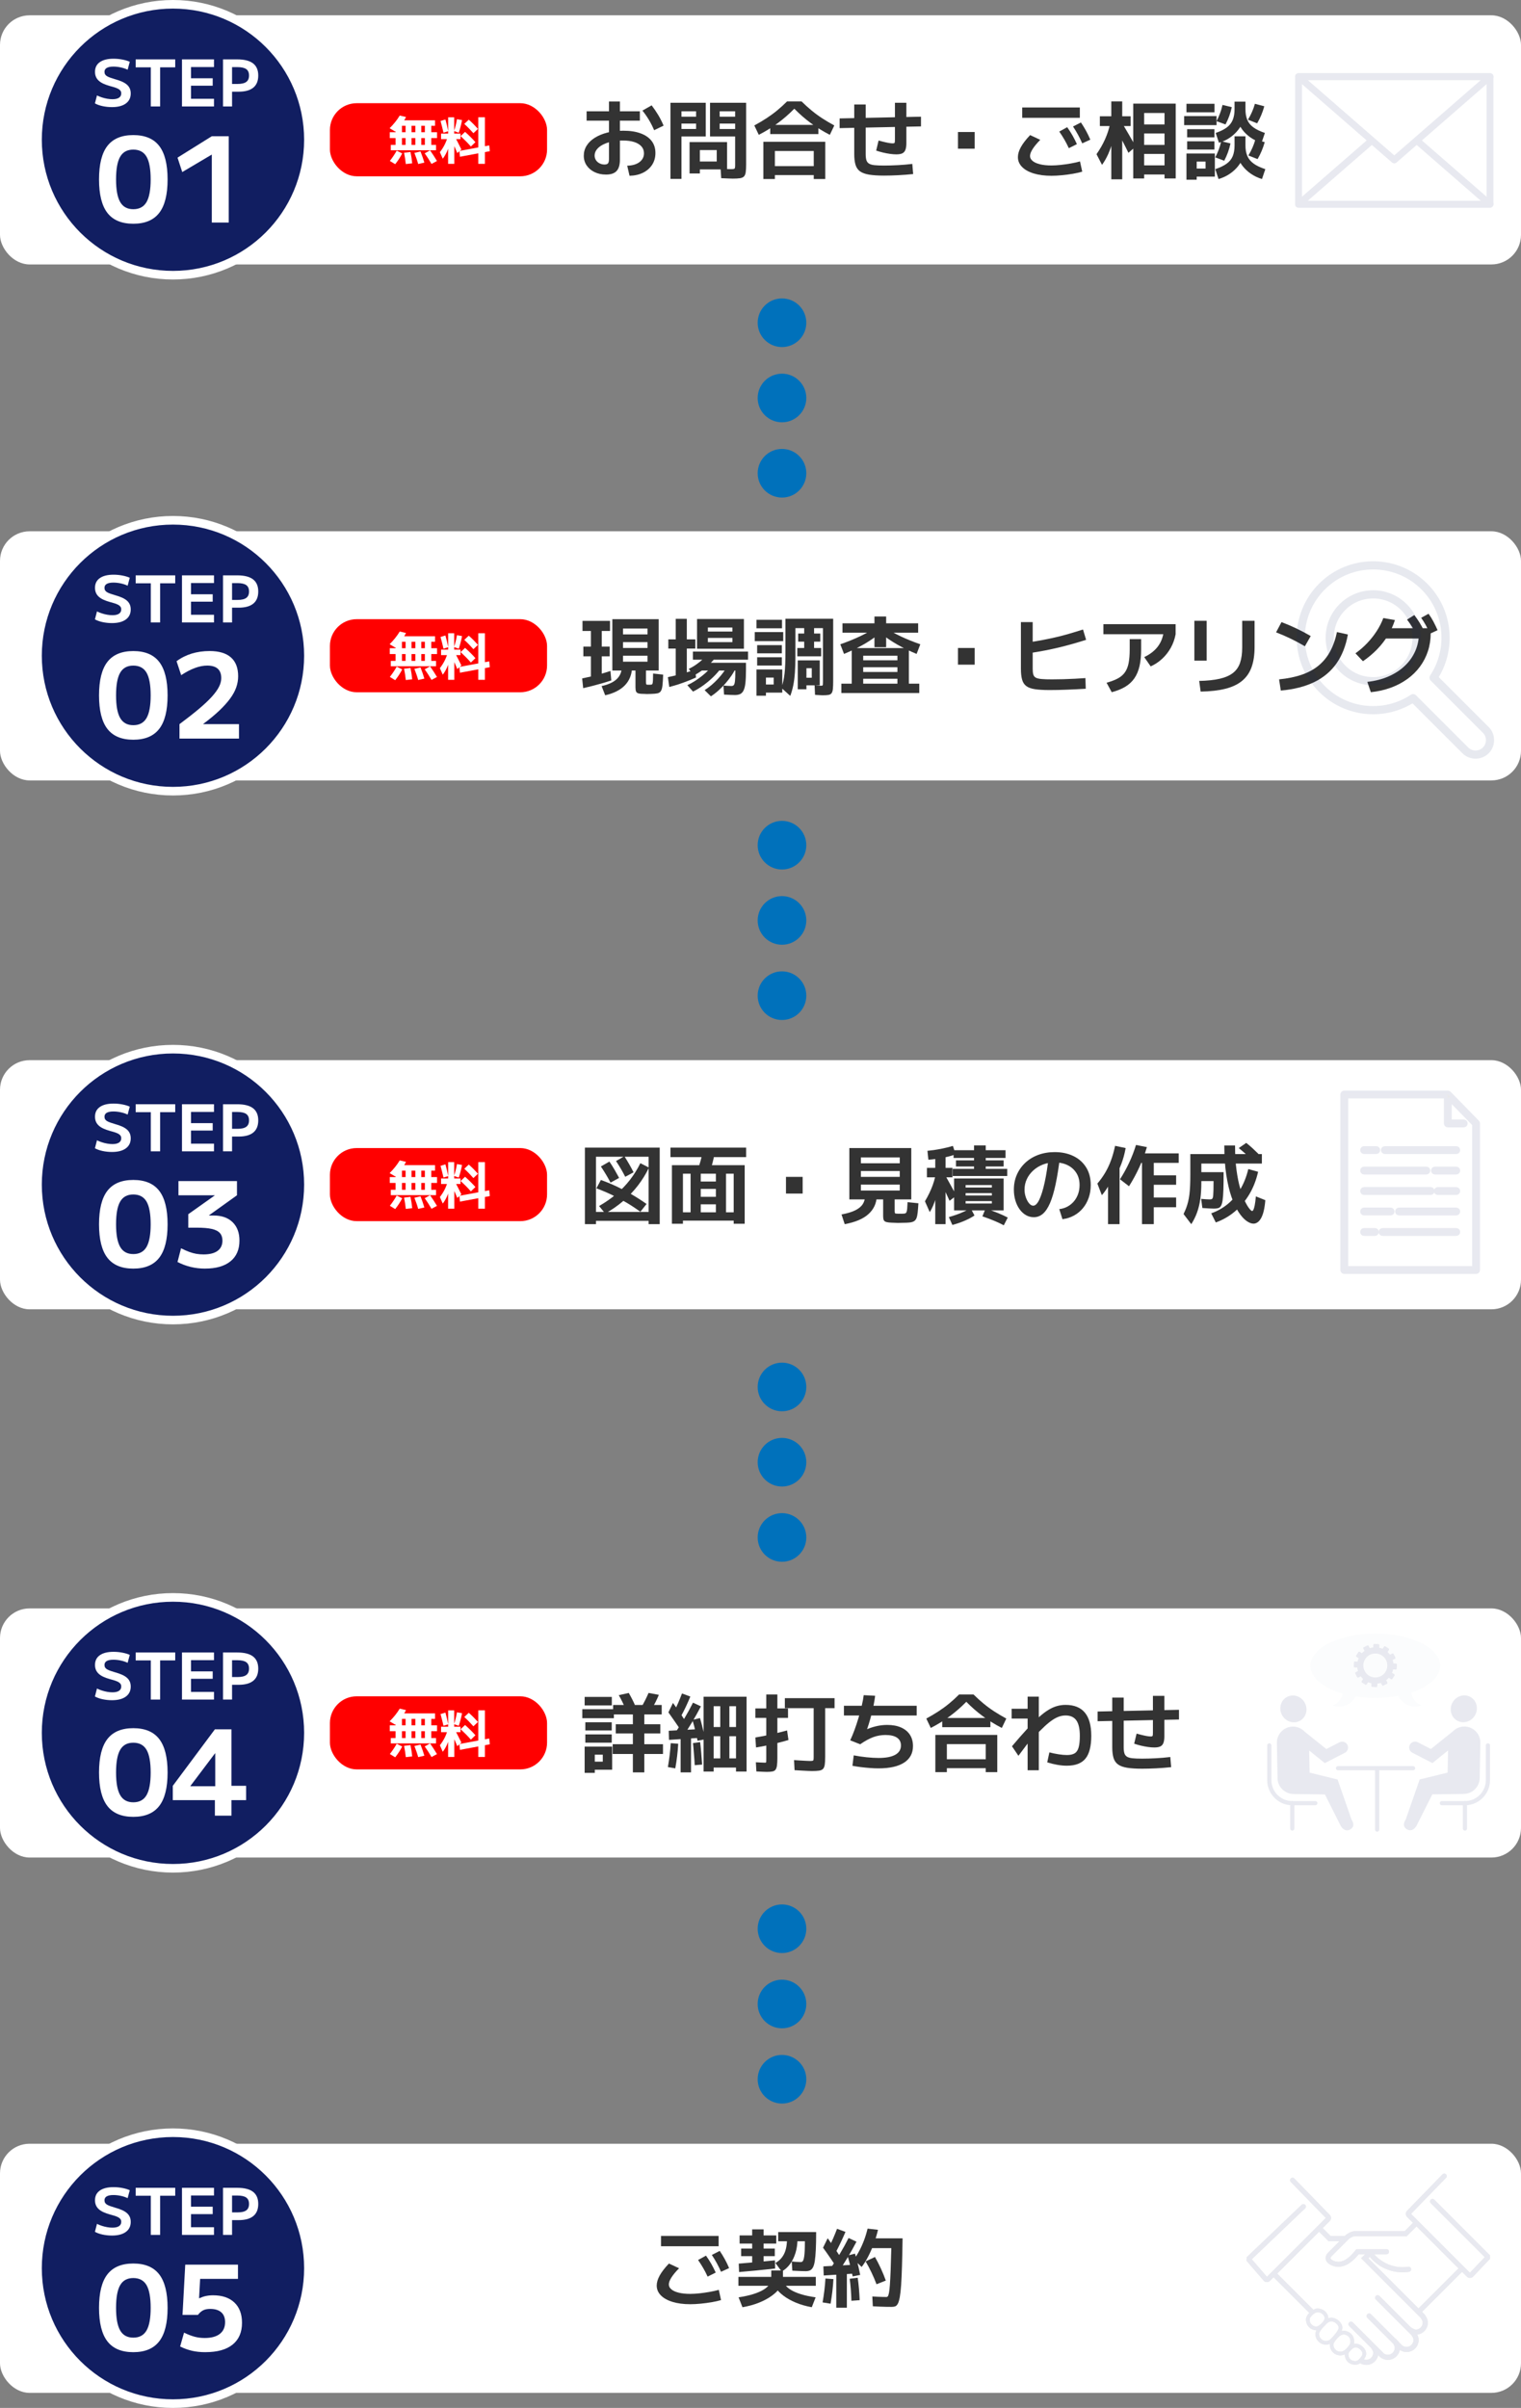 <?xml version="1.0" encoding="UTF-8"?><svg id="_レイヤー_2" xmlns="http://www.w3.org/2000/svg" width="707.45" height="1120" viewBox="0 0 707.45 1120"><rect x="0" y="0" width="707.45" height="1120" fill="#808080" stroke="none"/><defs><style>.cls-1{stroke:#fff;stroke-miterlimit:10;stroke-width:4px;}.cls-1,.cls-2{fill:#111e61;}.cls-3{stroke-width:3.18px;}.cls-3,.cls-4,.cls-5{fill:none;stroke:#111e61;stroke-linejoin:round;}.cls-4{stroke-width:1.85px;}.cls-6{fill:#231815;}.cls-7{fill:#fff;}.cls-5{stroke-width:3.8px;}.cls-5,.cls-8{opacity:.1;}.cls-9{fill:red;}.cls-10{fill:#d8e3e8;}.cls-11{fill:#333;}.cls-12{fill:#0071bb;}</style></defs><g id="_レイヤー__xFF11_"><circle class="cls-12" cx="363.72" cy="150.12" r="11.31"/><circle class="cls-12" cx="363.72" cy="185.12" r="11.31"/><circle class="cls-12" cx="363.72" cy="220.12" r="11.31"/><circle class="cls-12" cx="363.72" cy="393.12" r="11.31"/><circle class="cls-12" cx="363.72" cy="428.12" r="11.31"/><circle class="cls-12" cx="363.72" cy="463.12" r="11.31"/><circle class="cls-12" cx="363.72" cy="645.12" r="11.31"/><circle class="cls-12" cx="363.72" cy="680.12" r="11.31"/><circle class="cls-12" cx="363.72" cy="715.12" r="11.31"/><circle class="cls-12" cx="363.72" cy="897.12" r="11.31"/><circle class="cls-12" cx="363.72" cy="932.12" r="11.31"/><circle class="cls-12" cx="363.72" cy="967.12" r="11.31"/><rect class="cls-7" y="247.12" width="707.45" height="115.88" rx="13.77" ry="13.77"/><path class="cls-11" d="M271.25,320.08l-.48-4.52c1.39-.29,2.83-.61,4.34-.96,1.51-.35,3.01-.74,4.52-1.18s2.94-.89,4.3-1.34l.4,4.4c-1.33.45-2.76.9-4.28,1.34-1.52.44-3.03.85-4.54,1.24s-2.93.73-4.26,1.02ZM274.85,315.48v-10.2h-3.52v-4.52h3.52v-7.28h-3.92v-4.68h12.8v4.68h-3.84v7.28h3.68v4.52h-3.68v10.2h-5.04ZM281.49,323.4l-1.68-4.28c3.25-.72,5.64-1.84,7.16-3.36s2.28-3.47,2.28-5.84l4.76.44c-.13,3.41-1.25,6.21-3.36,8.4-2.11,2.19-5.16,3.73-9.16,4.64ZM301.29,322.8h-.7c-.25,0-.5-.01-.74-.04-1.25,0-2.19-.07-2.8-.22-.61-.15-1.01-.45-1.2-.9-.19-.45-.28-1.12-.28-2v-7.76h-5.8v-4.12h11.4v-2.76h-11.4v-3.6h11.4v-2.72h-11.4v-3.6h11.4v-2.72h-11.4v19.52h-4.96v-23.88h21.56v23.88h-5.92v5.28c0,.59.04.95.12,1.08.08.13.25.21.52.24h1.48c.29-.03.51-.07.66-.14.15-.07.25-.25.32-.56.07-.31.12-.81.16-1.52s.06-1.7.06-2.98l4.68.52c-.08,2.13-.19,3.8-.32,5-.13,1.2-.38,2.08-.74,2.64-.36.56-.9.91-1.62,1.06-.72.15-1.71.23-2.96.26-.24,0-.49,0-.74.02-.25.01-.51.02-.78.02Z"/><path class="cls-11" d="M311.29,319.52l-.64-4.56c1.33-.27,2.73-.58,4.18-.94,1.45-.36,2.91-.76,4.36-1.2,1.45-.44,2.83-.9,4.14-1.38l.4,3.68c-1.36.61-2.75,1.19-4.16,1.74-1.41.55-2.81,1.05-4.2,1.5-1.39.45-2.75.84-4.08,1.16ZM314.29,315.28v-13.6h-3.44v-4.28h3.44v-9.56h5.16v9.56h3.96v4.28h-3.96v13.6h-5.16ZM322.33,321.68l-2.64-3c1.2-.53,2.39-1.18,3.56-1.94,1.17-.76,2.29-1.56,3.34-2.4,1.05-.84,2.01-1.69,2.86-2.56.85-.87,1.56-1.7,2.12-2.5l3.8,1.44c-.91,1.31-2.07,2.65-3.48,4.04-1.41,1.39-2.95,2.69-4.6,3.9-1.65,1.21-3.31,2.22-4.96,3.02ZM322.73,314.16l-2.4-3.04c1.12-.51,2.25-1.16,3.4-1.96,1.15-.8,2.22-1.65,3.22-2.56,1-.91,1.86-1.8,2.58-2.68l3.52,1.56c-.8,1.09-1.77,2.19-2.92,3.3-1.15,1.11-2.36,2.13-3.64,3.06-1.28.93-2.53,1.71-3.76,2.32ZM322.29,306.84v-3.76h25.64v3.76h-25.64ZM324.21,301.76v-13.84h21.8v13.84h-16.76v-3.08h11.4v-1.96h-11.4v-2.96h11.4v-1.88h-11.4v9.88h-5.04ZM341.85,323.28c-.64,0-1.39-.02-2.24-.06-.85-.04-1.8-.09-2.84-.14l-.28-4.2c.69.05,1.39.1,2.1.14.71.04,1.26.06,1.66.06.45,0,.81-.15,1.06-.44.25-.29.43-.91.54-1.86.11-.95.16-2.41.16-4.38v-.52h-15.96v-3.6h20.92v3.28c0,2.48-.09,4.5-.26,6.06-.17,1.56-.47,2.75-.88,3.56-.41.81-.95,1.37-1.6,1.66-.65.29-1.45.44-2.38.44ZM330.65,323.88l-2.92-2.88c1.07-.67,2.13-1.45,3.2-2.36,1.07-.91,2.08-1.88,3.04-2.92.96-1.04,1.82-2.08,2.58-3.12.76-1.04,1.38-2.05,1.86-3.04l3.84,1.04c-.48,1.15-1.13,2.33-1.96,3.56-.83,1.23-1.76,2.44-2.8,3.64-1.04,1.2-2.14,2.32-3.3,3.36s-2.34,1.95-3.54,2.72Z"/><path class="cls-11" d="M351.05,298.2v-4.2h13.24v4.2h-13.24ZM351.85,292.24v-3.96h11.88v3.96h-11.88ZM351.85,323.6v-12.2h12v10.76h-7.6v-3.76h3.6v-3.24h-3.6v8.44h-4.4ZM352.17,303.88v-3.8h11.48v3.8h-11.48ZM352.17,309.56v-3.84h11.48v3.84h-11.48ZM367.57,323.68l-4.12-3.72c.35-1.04.64-2.08.88-3.12.24-1.04.43-2.21.58-3.5.15-1.29.25-2.83.32-4.6.07-1.77.1-3.9.1-6.38v-14.56h22.2v29.08c0,1.52-.05,2.72-.14,3.6-.09.88-.3,1.53-.62,1.96-.32.43-.81.69-1.48.8-.67.11-1.55.16-2.64.16-.32,0-.79-.02-1.42-.06-.63-.04-1.34-.09-2.14-.14l-.2-4.44c.75.05,1.34.1,1.78.14.44.04.77.06.98.06.4,0,.67-.03.82-.08.15-.05.23-.21.26-.48.03-.27.04-.71.04-1.32v-24.92h-4.12v2.52h2.88v3.76h-2.88v2.96h3.28v3.88h-11.08v-3.88h3.2v-2.96h-2.8v-3.76h2.8v-2.52h-4.08v12.72c0,3.07-.08,5.71-.24,7.94-.16,2.23-.41,4.21-.76,5.94-.35,1.73-.81,3.37-1.4,4.92ZM371.05,320.6v-13.44h10.24v11.6h-6.2v-3.52h2.48v-4.44h-2.48v9.8h-4.04Z"/><path class="cls-11" d="M392.57,304.16l-1.72-4.48c6.64-2.32,12.05-4.88,16.24-7.68l1.68,2.92c-2,1.65-4.35,3.25-7.04,4.8-2.69,1.55-5.75,3.03-9.16,4.44ZM391.33,322.36v-4.36h26.08v-2.28h-15.92v-3.16h15.92v-2.2h-15.92v-3.24h15.92v-2.12h-15.92v13h-5.32v-16.56h26.56v16.56h4.84v4.36h-36.24ZM406.73,301.04v-6.76h-14.88v-4.36h14.88v-3.16h5.44v3.16h14.88v4.36h-14.88v6.76h-5.44ZM426.33,304.16c-3.41-1.41-6.46-2.89-9.14-4.44-2.68-1.55-5.03-3.15-7.06-4.8l1.68-2.92c4.19,2.8,9.6,5.36,16.24,7.68l-1.72,4.48Z"/><path class="cls-11" d="M445.57,309.16v-7.76h7.76v7.76h-7.76Z"/><path class="cls-11" d="M488.13,320.96c-2.77,0-5.03-.13-6.78-.4-1.75-.27-3.09-.75-4.02-1.46s-1.58-1.71-1.94-3.02c-.36-1.31-.54-3.01-.54-5.12v-21.6h5.48v21.72c0,1.09.09,1.97.28,2.64.19.67.57,1.16,1.16,1.48.59.32,1.49.53,2.7.64,1.21.11,2.82.16,4.82.16,1.71,0,3.48-.03,5.32-.08,1.84-.05,3.64-.13,5.4-.22,1.76-.09,3.37-.19,4.84-.3l.16,4.96c-1.2.08-2.53.15-3.98.22-1.45.07-2.94.13-4.46.2-1.52.07-3.01.11-4.46.14-1.45.03-2.78.04-3.98.04ZM478.41,298.8c2.4-.37,4.63-.75,6.68-1.14,2.05-.39,4.05-.81,6-1.26,1.95-.45,3.94-.97,5.98-1.56,2.04-.59,4.26-1.27,6.66-2.04l1.44,4.8c-4.32,1.39-8.57,2.58-12.74,3.58-4.17,1-8.57,1.85-13.18,2.54l-.84-4.92Z"/><path class="cls-11" d="M513.21,295v-4.68h33.6v4.68h-33.6ZM514.69,317.56c2.13-.59,3.89-1.26,5.28-2.02s2.48-1.71,3.28-2.86,1.37-2.58,1.7-4.3c.33-1.72.5-3.82.5-6.3v-4.8h5.32v4.8c0,2.96-.25,5.55-.76,7.76-.51,2.21-1.31,4.11-2.4,5.68-1.09,1.57-2.51,2.88-4.24,3.92s-3.83,1.88-6.28,2.52l-2.4-4.4ZM532.21,305.64c2.67-1.28,4.73-2.87,6.2-4.76,1.47-1.89,2.4-4.13,2.8-6.72l5.6.84c-.43,2.27-1.17,4.36-2.24,6.28-1.07,1.92-2.39,3.62-3.98,5.1s-3.38,2.67-5.38,3.58l-3-4.32Z"/><path class="cls-11" d="M555.53,307.28v-18.52h5.72v18.52h-5.72ZM557.77,316.72c3.76-.08,6.93-.41,9.5-1,2.57-.59,4.63-1.48,6.18-2.68,1.55-1.2,2.65-2.77,3.32-4.72.67-1.95,1-4.35,1-7.2v-12.36h5.76v12.24c0,3.63-.47,6.73-1.4,9.32-.93,2.59-2.4,4.71-4.4,6.36s-4.59,2.88-7.76,3.68c-3.17.8-7.01,1.24-11.52,1.32l-.68-4.96Z"/><path class="cls-11" d="M606.93,300.6c-2.16-1.28-4.36-2.46-6.6-3.54s-4.51-2.06-6.8-2.94l2.52-4.76c4.59,1.73,9.12,3.89,13.6,6.48l-2.72,4.76ZM594.93,316c3.97-.4,7.48-1.12,10.52-2.16,3.04-1.04,5.65-2.45,7.82-4.24,2.17-1.79,3.97-3.97,5.38-6.56,1.41-2.59,2.48-5.6,3.2-9.04l5.08,1.12c-.96,5.33-2.74,9.84-5.34,13.52-2.6,3.68-6.05,6.56-10.34,8.64-4.29,2.08-9.47,3.39-15.52,3.92l-.8-5.2Z"/><path class="cls-11" d="M630.45,303.88c1.95-1.39,3.76-2.96,5.44-4.72,1.68-1.76,3.17-3.64,4.46-5.64,1.29-2,2.31-4.01,3.06-6.04l5.4.92c-.8,2.51-1.89,4.9-3.28,7.18-1.39,2.28-3.05,4.43-5,6.44-1.95,2.01-4.15,3.86-6.6,5.54l-3.48-3.68ZM635.97,317.16c3.6-.4,6.87-1.23,9.8-2.5,2.93-1.27,5.46-2.9,7.58-4.9,2.12-2,3.75-4.29,4.9-6.88,1.15-2.59,1.72-5.39,1.72-8.4l2.28,2.52h-19.4v-4.8h22.6v2.28c0,2.96-.43,5.75-1.28,8.36-.85,2.61-2.09,5.01-3.7,7.2-1.61,2.19-3.56,4.11-5.84,5.76-2.28,1.65-4.85,3.01-7.72,4.06-2.87,1.05-5.97,1.75-9.3,2.1l-1.64-4.8ZM658.89,295.4c-.72-1.44-1.43-2.73-2.12-3.86-.69-1.13-1.47-2.25-2.32-3.34l3.36-2.12c.91,1.15,1.73,2.32,2.46,3.52.73,1.2,1.45,2.51,2.14,3.92l-3.52,1.88ZM665.09,294.76c-.64-1.47-1.28-2.79-1.92-3.96-.64-1.17-1.36-2.32-2.16-3.44l3.44-1.88c.85,1.17,1.61,2.38,2.26,3.62.65,1.24,1.3,2.58,1.94,4.02l-3.56,1.64Z"/><circle class="cls-1" cx="80.45" cy="305" r="63"/><path class="cls-7" d="M52.04,289.82c-1.48,0-2.93-.16-4.35-.46-1.42-.31-2.6-.74-3.54-1.28l.96-3.69c.68.34,1.43.64,2.25.91s1.66.48,2.52.63c.86.15,1.67.22,2.43.22,1.32,0,2.33-.23,3.03-.69.7-.46,1.05-1.13,1.05-2.01,0-.48-.11-.88-.33-1.21s-.55-.62-.99-.87c-.44-.25-1-.48-1.68-.71-.68-.22-1.48-.45-2.4-.69-1.06-.3-2.01-.64-2.85-1.02-.84-.38-1.56-.83-2.14-1.35-.59-.52-1.04-1.12-1.35-1.82-.31-.69-.46-1.48-.46-2.38,0-1.96.75-3.46,2.25-4.51,1.5-1.05,3.62-1.58,6.36-1.58,1.36,0,2.71.12,4.06.38,1.35.25,2.51.6,3.5,1.04l-.99,3.69c-.96-.46-2.02-.81-3.18-1.06s-2.31-.38-3.45-.38c-1.36,0-2.39.21-3.09.61-.7.41-1.05,1.02-1.05,1.81,0,.48.1.88.3,1.21s.5.62.92.86c.41.24.93.47,1.56.69.63.22,1.38.46,2.27.72,1.14.32,2.15.67,3.04,1.06.89.39,1.64.84,2.25,1.35.61.51,1.08,1.11,1.39,1.79.32.68.48,1.48.48,2.4,0,2-.76,3.55-2.29,4.67s-3.69,1.67-6.46,1.67Z"/><path class="cls-7" d="M70.13,289.52v-18.21h-7.02v-3.69h18.39v3.69h-7.02v18.21h-4.35Z"/><path class="cls-7" d="M84.65,289.52v-21.9h14.88v3.57h-10.68v5.22h10.08v3.45h-10.08v6.09h10.68v3.57h-14.88Z"/><path class="cls-7" d="M103.73,289.52v-21.9h6.6c3.3,0,5.75.62,7.37,1.86,1.61,1.24,2.42,3.12,2.42,5.64s-.77,4.38-2.3,5.64c-1.53,1.26-3.81,1.89-6.85,1.89h-5.13v-3.6h4.59c1.88,0,3.25-.31,4.11-.94.86-.63,1.29-1.62,1.29-2.99s-.43-2.35-1.29-2.97c-.86-.62-2.23-.93-4.11-.93h-2.49v18.3h-4.2Z"/><path class="cls-7" d="M62,344.07c-5.43,0-9.44-1.68-12.04-5.03-2.6-3.36-3.9-8.55-3.9-15.59s1.3-12.24,3.9-15.59c2.6-3.35,6.62-5.03,12.04-5.03s9.44,1.68,12.04,5.03c2.6,3.36,3.91,8.55,3.91,15.59s-1.3,12.24-3.91,15.59c-2.6,3.35-6.62,5.03-12.04,5.03ZM62,337.31c2.82,0,4.88-1.11,6.16-3.33,1.28-2.22,1.92-5.73,1.92-10.53s-.64-8.36-1.92-10.56c-1.28-2.2-3.34-3.3-6.16-3.3s-4.82,1.1-6.1,3.3c-1.28,2.2-1.92,5.72-1.92,10.56s.64,8.31,1.92,10.53c1.28,2.22,3.32,3.33,6.1,3.33Z"/><path class="cls-7" d="M83.5,336.81c3.59-2.68,6.63-5.06,9.1-7.15,2.48-2.09,4.46-3.97,5.97-5.64,1.5-1.67,2.6-3.2,3.3-4.59.7-1.39,1.04-2.73,1.04-4.02,0-3.89-2.18-5.83-6.54-5.83-3.56,0-7.59,1.49-12.1,4.46l-2.15-6.49c4.25-3.15,9.39-4.73,15.4-4.73,4.36,0,7.66.99,9.9,2.97,2.24,1.98,3.35,4.9,3.35,8.75,0,1.76-.3,3.5-.91,5.23-.61,1.72-1.57,3.47-2.89,5.25-1.32,1.78-3,3.63-5.03,5.56-2.04,1.92-4.5,3.97-7.4,6.13v.11h16.61v6.71h-27.67v-6.71Z"/><rect class="cls-7" y="7.12" width="707.45" height="115.88" rx="13.77" ry="13.77"/><path class="cls-11" d="M291.73,77.08c1.63-.05,3.01-.32,4.16-.8,1.15-.48,2.04-1.15,2.68-2s.96-1.84.96-2.96c0-1.25-.39-2.33-1.18-3.22-.79-.89-1.91-1.57-3.36-2.04-1.45-.47-3.23-.7-5.34-.7-1.87,0-3.59.17-5.18.52-1.59.35-2.97.83-4.16,1.46-1.19.63-2.11,1.37-2.76,2.22-.65.85-.98,1.79-.98,2.8,0,.77.2,1.47.6,2.1.4.63.95,1.13,1.66,1.5.71.37,1.49.56,2.34.56.8,0,1.35-.19,1.64-.56.29-.37.44-1.07.44-2.08v-26.68h5.08v27.08c0,2.4-.51,4.15-1.54,5.26s-2.66,1.66-4.9,1.66c-2,0-3.78-.38-5.34-1.14-1.56-.76-2.79-1.79-3.68-3.1s-1.34-2.81-1.34-4.52.45-3.27,1.34-4.7,2.17-2.65,3.82-3.68c1.65-1.03,3.6-1.83,5.84-2.4s4.71-.86,7.4-.86c3.15,0,5.83.41,8.06,1.24,2.23.83,3.93,2.01,5.1,3.54,1.17,1.53,1.76,3.39,1.76,5.58,0,2.05-.5,3.87-1.5,5.44-1,1.57-2.41,2.81-4.22,3.72s-3.92,1.39-6.32,1.44l-1.08-4.68ZM272.85,56.12v-4.36h24.76v4.36h-24.76ZM304.25,60.56c-.67-1.6-1.46-3.17-2.38-4.72-.92-1.55-1.94-3.01-3.06-4.4l4.28-2.44c1.12,1.47,2.13,2.95,3.04,4.46.91,1.51,1.75,3.17,2.52,4.98l-4.4,2.12Z"/><path class="cls-11" d="M311.85,83.2v-35.4h16.4v15.68h-11.28v-3.48h6.8v-2.52h-6.8v-3.2h6.8v-2.52h-6.8v31.44h-5.12ZM320.73,80.68v-14.6h17.44v12.72h-12.64v-3.68h7.84v-5.32h-7.84v10.88h-4.8ZM340.77,83.08c-.48,0-1.14-.02-1.98-.06-.84-.04-1.95-.09-3.34-.14l-.28-4.4c1.25.05,2.27.1,3.04.14s1.33.06,1.68.06c.67,0,1.14-.03,1.42-.1.28-.07.45-.23.52-.5s.1-.69.1-1.28v-25.04h-7.2v2.52h7.2v3.2h-7.2v2.52h7.2v3.48h-11.68v-15.68h16.8v28.72c0,1.49-.07,2.69-.2,3.58-.13.89-.41,1.55-.82,1.98-.41.43-1.04.7-1.88.82-.84.12-1.97.18-3.38.18Z"/><path class="cls-11" d="M352.93,62.72l-2.08-4.36c2.05-1.12,3.94-2.24,5.66-3.36,1.72-1.12,3.36-2.32,4.92-3.6,1.56-1.28,3.11-2.69,4.66-4.24h6.72c1.57,1.55,3.13,2.96,4.68,4.24,1.55,1.28,3.18,2.48,4.9,3.6,1.72,1.12,3.61,2.24,5.66,3.36l-2.08,4.36c-3.2-1.65-6.15-3.47-8.84-5.46-2.69-1.99-5.25-4.22-7.68-6.7-2.43,2.48-4.99,4.71-7.68,6.7-2.69,1.99-5.64,3.81-8.84,5.46ZM355.05,83.28v-17.32h28.8v17.32h-5.36v-1.84h-18.08v-4.16h18.08v-7.04h-18.08v13.04h-5.36ZM358.25,62.36v-4.28h22.4v4.28h-22.4Z"/><path class="cls-11" d="M390.53,59.6v-4.52l37.84-.8v4.52l-37.84.8ZM411.21,81.68c-2.83,0-5.14-.15-6.94-.44-1.8-.29-3.21-.8-4.22-1.52-1.01-.72-1.72-1.73-2.12-3.04-.4-1.31-.6-2.97-.6-5v-23.08h5.32v23.08c0,1.15.11,2.07.32,2.78.21.71.61,1.25,1.2,1.62.59.37,1.44.62,2.56.74,1.12.12,2.61.18,4.48.18s4.07-.06,6.36-.18c2.29-.12,4.55-.31,6.76-.58l.4,4.72c-2.27.24-4.59.42-6.98.54s-4.57.18-6.54.18ZM416.89,71.8c-.85,0-1.82-.07-2.9-.22s-2.17-.35-3.28-.62-2.17-.57-3.18-.92l1.12-4.68c1.25.35,2.29.61,3.12.8.83.19,1.51.32,2.06.4.55.08,1.03.12,1.46.12s.69-.09.8-.28c.11-.19.16-.71.16-1.56v-17.04h5.32v18.8c0,1.28-.15,2.31-.44,3.08-.29.77-.77,1.32-1.44,1.64-.67.32-1.6.48-2.8.48Z"/><path class="cls-11" d="M445.57,69.16v-7.76h7.76v7.76h-7.76Z"/><path class="cls-11" d="M489.05,81.76c-3.15,0-5.89-.36-8.24-1.08-2.35-.72-4.16-1.73-5.44-3.04-1.28-1.31-1.92-2.83-1.92-4.56,0-1.44.46-2.99,1.38-4.66.92-1.67,2.35-3.53,4.3-5.58l4.72,2.2c-1.55,1.57-2.73,2.99-3.54,4.26-.81,1.27-1.22,2.35-1.22,3.26s.41,1.65,1.22,2.32c.81.67,1.97,1.18,3.46,1.54,1.49.36,3.25.54,5.28.54,1.31,0,2.75-.09,4.34-.26,1.59-.17,3.17-.4,4.74-.68s2.97-.59,4.2-.94l1.04,4.76c-1.23.37-2.67.7-4.32.98s-3.35.51-5.1.68c-1.75.17-3.38.26-4.9.26ZM475.45,54.8v-4.8h26.8v4.8h-26.8ZM497.13,68.92c-.64-1.39-1.31-2.69-2.02-3.92-.71-1.23-1.51-2.49-2.42-3.8l3.68-2.04c.93,1.31,1.76,2.59,2.48,3.86.72,1.27,1.4,2.61,2.04,4.02l-3.76,1.88ZM503.37,66.68c-.61-1.39-1.26-2.71-1.94-3.96-.68-1.25-1.46-2.55-2.34-3.88l3.68-1.88c.88,1.31,1.67,2.61,2.38,3.9.71,1.29,1.37,2.66,1.98,4.1l-3.76,1.72Z"/><path class="cls-11" d="M512.57,76.68l-2.56-4.96c1.6-2.29,2.92-4.6,3.96-6.92,1.04-2.32,1.83-4.72,2.36-7.2l2.52,1.12c-.24,2.32-.65,4.58-1.24,6.78-.59,2.2-1.31,4.25-2.16,6.16-.85,1.91-1.81,3.58-2.88,5.02ZM516.89,83.4v-24.76h-5.32v-4.56h5.32v-6.92h5.08v6.92h3.92v4.56h-3.92v24.76h-5.08ZM524.85,71.08c-.91-1.87-1.87-3.79-2.9-5.78-1.03-1.99-2.02-3.86-2.98-5.62l3.16-2.08c1.07,1.81,2.08,3.54,3.04,5.18.96,1.64,1.97,3.45,3.04,5.42l-3.36,2.88ZM527.09,83v-34.8h19.76v34.8h-5.2v-1.84h-9.48v-4.24h9.48v-5.32h-9.48v-4.2h9.48v-5.32h-9.48v-4.2h9.48v-5.32h-9.48v30.44h-5.08Z"/><path class="cls-11" d="M550.77,58.2v-4.2h15.08v4.2h-15.08ZM551.85,52.24v-3.96h13.04v3.96h-13.04ZM551.85,83.6v-12.2h13.2v10.76h-8.44v-3.76h4.12v-3.24h-4.12v8.44h-4.76ZM552.17,63.88v-3.8h12.68v3.8h-12.68ZM552.17,69.56v-3.84h12.68v3.84h-12.68ZM566.77,83.28l-1.52-4.6c2.21-.75,3.97-1.59,5.28-2.54,1.31-.95,2.25-2.1,2.82-3.46.57-1.36.86-3.03.86-5v-4.28h5.08v4.28c0,1.79-.3,3.49-.9,5.12-.6,1.63-1.45,3.13-2.54,4.5-1.09,1.37-2.41,2.57-3.94,3.6-1.53,1.03-3.25,1.82-5.14,2.38ZM569.41,74.76l-4.16-1.56c.61-1.17,1.15-2.38,1.62-3.62.47-1.24.85-2.54,1.14-3.9l4.32,1.04c-.32,1.44-.71,2.81-1.18,4.12-.47,1.31-1.05,2.61-1.74,3.92ZM566.97,66.4l-1.52-4.56c2.16-.75,3.87-1.59,5.14-2.54,1.27-.95,2.19-2.11,2.76-3.48.57-1.37.86-3.03.86-4.98v-3.56h5.08v3.56c0,1.76-.3,3.46-.9,5.1-.6,1.64-1.44,3.15-2.52,4.52-1.08,1.37-2.37,2.57-3.88,3.6-1.51,1.03-3.18,1.81-5.02,2.34ZM570.01,57.88l-4.16-1.52c.61-1.2,1.15-2.42,1.62-3.66.47-1.24.85-2.54,1.14-3.9l4.32,1.04c-.32,1.47-.71,2.85-1.18,4.14s-1.05,2.59-1.74,3.9ZM586.77,66.4c-1.87-.56-3.55-1.36-5.06-2.4s-2.79-2.25-3.84-3.64c-1.05-1.39-1.86-2.89-2.42-4.5-.56-1.61-.84-3.29-.84-5.02h4.68c0,1.89.28,3.52.84,4.88.56,1.36,1.5,2.53,2.82,3.5,1.32.97,3.11,1.85,5.38,2.62l-1.56,4.56ZM586.97,83.28c-1.89-.59-3.6-1.4-5.12-2.44-1.52-1.04-2.81-2.25-3.88-3.62-1.07-1.37-1.89-2.87-2.48-4.5-.59-1.63-.88-3.31-.88-5.04h4.68c0,1.89.29,3.52.88,4.88.59,1.36,1.55,2.53,2.9,3.52,1.35.99,3.17,1.85,5.46,2.6l-1.56,4.6ZM584.73,57.36l-4.28-1.68c.69-1.12,1.31-2.31,1.86-3.56.55-1.25,1.01-2.53,1.38-3.84l4.36,1.16c-.4,1.44-.87,2.81-1.42,4.12-.55,1.31-1.18,2.57-1.9,3.8ZM584.93,74l-4.28-1.68c.69-1.12,1.31-2.31,1.86-3.56.55-1.25,1.01-2.53,1.38-3.84l4.36,1.2c-.4,1.41-.87,2.77-1.42,4.08-.55,1.31-1.18,2.57-1.9,3.8Z"/><circle class="cls-1" cx="80.45" cy="65" r="63"/><path class="cls-7" d="M52.04,49.82c-1.48,0-2.93-.16-4.35-.46-1.42-.31-2.6-.74-3.54-1.28l.96-3.69c.68.34,1.43.64,2.25.91s1.66.48,2.52.63c.86.15,1.67.22,2.43.22,1.32,0,2.33-.23,3.03-.69.7-.46,1.05-1.13,1.05-2.01,0-.48-.11-.88-.33-1.21s-.55-.62-.99-.87c-.44-.25-1-.48-1.68-.71-.68-.22-1.48-.45-2.4-.69-1.06-.3-2.01-.64-2.85-1.02-.84-.38-1.56-.83-2.14-1.35-.59-.52-1.04-1.12-1.35-1.82-.31-.69-.46-1.48-.46-2.38,0-1.96.75-3.46,2.25-4.51,1.5-1.05,3.62-1.58,6.36-1.58,1.36,0,2.71.12,4.06.38,1.35.25,2.51.6,3.5,1.04l-.99,3.69c-.96-.46-2.02-.81-3.18-1.06s-2.31-.38-3.45-.38c-1.36,0-2.39.21-3.09.61-.7.41-1.05,1.02-1.05,1.81,0,.48.1.88.3,1.21s.5.62.92.86c.41.24.93.47,1.56.69.63.22,1.38.46,2.27.72,1.14.32,2.15.67,3.04,1.06.89.39,1.64.84,2.25,1.35.61.51,1.08,1.11,1.39,1.79.32.68.48,1.48.48,2.4,0,2-.76,3.55-2.29,4.67s-3.69,1.67-6.46,1.67Z"/><path class="cls-7" d="M70.13,49.52v-18.21h-7.02v-3.69h18.39v3.69h-7.02v18.21h-4.35Z"/><path class="cls-7" d="M84.65,49.52v-21.9h14.88v3.57h-10.68v5.22h10.08v3.45h-10.08v6.09h10.68v3.57h-14.88Z"/><path class="cls-7" d="M103.73,49.52v-21.9h6.6c3.3,0,5.75.62,7.37,1.86,1.61,1.24,2.42,3.12,2.42,5.64s-.77,4.38-2.3,5.64c-1.53,1.26-3.81,1.89-6.85,1.89h-5.13v-3.6h4.59c1.88,0,3.25-.31,4.11-.94.86-.63,1.29-1.62,1.29-2.99s-.43-2.35-1.29-2.97c-.86-.62-2.23-.93-4.11-.93h-2.49v18.3h-4.2Z"/><path class="cls-7" d="M62,104.07c-5.43,0-9.44-1.68-12.04-5.03-2.6-3.36-3.9-8.55-3.9-15.59s1.3-12.24,3.9-15.59c2.6-3.35,6.62-5.03,12.04-5.03s9.44,1.68,12.04,5.03c2.6,3.36,3.91,8.55,3.91,15.59s-1.3,12.24-3.91,15.59c-2.6,3.35-6.62,5.03-12.04,5.03ZM62,97.31c2.82,0,4.88-1.11,6.16-3.33,1.28-2.22,1.92-5.73,1.92-10.53s-.64-8.36-1.92-10.56c-1.28-2.2-3.34-3.3-6.16-3.3s-4.82,1.1-6.1,3.3c-1.28,2.2-1.92,5.72-1.92,10.56s.64,8.31,1.92,10.53c1.28,2.22,3.32,3.33,6.1,3.33Z"/><path class="cls-7" d="M98.52,103.52v-31.57h-.11l-13.64,8.08-2.2-6.71,15.95-9.96h7.87v40.15h-7.87Z"/><rect class="cls-9" x="153.45" y="48" width="101" height="34" rx="12.46" ry="12.46"/><path class="cls-7" d="M183.78,61.17l-2.56-1.53c.92-.91,1.78-1.85,2.56-2.83.78-.98,1.5-2,2.15-3.07l2.92.69c-.62,1.21-1.37,2.4-2.24,3.55-.87,1.16-1.81,2.22-2.83,3.19ZM181.77,69.9v-2.49h2.22v-3.18h-2.7v-2.73h2.7v-4.62h2.96v4.62h16.33v2.73h-16.33v3.18h10.67v-8.9h-1.67v8.9h-2.77v-8.9h-1.77v8.9h-2.77v-8.9h-3.28v-2.56h16.98v2.56h-1.75v8.9h2.22v2.49h-21.04ZM183.82,76.38l-2.49-1.53c.62-.8,1.19-1.58,1.71-2.36.52-.77,1.01-1.57,1.47-2.4l2.58,1.27c-.91,1.74-2,3.41-3.28,5.02ZM188.75,76.31c-.1-.84-.21-1.69-.33-2.55-.13-.85-.29-1.76-.48-2.71l2.99-.36c.19.94.35,1.85.48,2.71.13.87.23,1.73.31,2.57l-2.96.33ZM194.51,76.28c-.24-.85-.5-1.69-.79-2.52s-.61-1.72-.98-2.64l2.85-.67c.35.91.68,1.79.98,2.65s.57,1.71.81,2.54l-2.87.65ZM200.71,76.26c-.46-.81-.95-1.62-1.47-2.43s-1.09-1.64-1.71-2.5l2.51-1.39c.61.86,1.17,1.7,1.7,2.52.53.82,1.03,1.63,1.51,2.43l-2.54,1.36Z"/><path class="cls-7" d="M205.94,73.82l-1.34-3.04c.97-1.26,1.77-2.54,2.39-3.84.62-1.3,1.09-2.67,1.41-4.1l1.27.77c-.13,1.32-.36,2.61-.71,3.87-.34,1.26-.77,2.43-1.29,3.5-.52,1.08-1.1,2.02-1.73,2.83ZM206.28,61.72c-.22-.94-.46-1.88-.69-2.83-.24-.95-.47-1.82-.69-2.62l2.27-.69c.22.81.45,1.69.68,2.63s.43,1.88.61,2.82l-2.18.69ZM208.43,76.21v-11.5h-3.28v-2.56h3.3v-7.6h2.8v7.6h2.92v2.56h-2.87v11.5h-2.87ZM212.71,71.19c-.53-1.23-1.06-2.45-1.6-3.66-.54-1.21-1.11-2.46-1.7-3.75l1.79-.93c.57,1.1,1.14,2.2,1.71,3.3.57,1.1,1.13,2.22,1.69,3.37l-1.89,1.67ZM213.38,61.74l-2.2-.79c.29-.86.55-1.78.8-2.75.25-.97.43-1.89.56-2.75l2.37.41c-.18.92-.39,1.9-.66,2.93-.26,1.03-.55,2.01-.87,2.95ZM213.93,72.91l-.26-2.7,13.89-2.58.26,2.7-13.89,2.58ZM219,68.15c-.67-.78-1.41-1.58-2.21-2.39-.81-.81-1.65-1.63-2.55-2.46l2.08-1.96c.89.8,1.75,1.6,2.57,2.42.82.81,1.57,1.6,2.24,2.37l-2.13,2.03ZM220.19,61.96c-.62-.7-1.28-1.41-1.98-2.14s-1.46-1.46-2.27-2.19l2.1-1.96c.81.72,1.57,1.43,2.28,2.15.71.72,1.38,1.43,2,2.13l-2.13,2.01ZM222.47,76.21v-21.67h3.08v21.67h-3.08Z"/><rect class="cls-9" x="153.45" y="288" width="101" height="34" rx="12.46" ry="12.46"/><path class="cls-7" d="M183.78,301.17l-2.56-1.53c.92-.91,1.78-1.85,2.56-2.83.78-.98,1.5-2,2.15-3.07l2.92.69c-.62,1.21-1.37,2.4-2.24,3.55-.87,1.16-1.81,2.22-2.83,3.19ZM181.77,309.9v-2.49h2.22v-3.18h-2.7v-2.73h2.7v-4.62h2.96v4.62h16.33v2.73h-16.33v3.18h10.67v-8.9h-1.67v8.9h-2.77v-8.9h-1.77v8.9h-2.77v-8.9h-3.28v-2.56h16.98v2.56h-1.75v8.9h2.22v2.49h-21.04ZM183.82,316.38l-2.49-1.53c.62-.8,1.19-1.58,1.71-2.36.52-.77,1.01-1.57,1.47-2.4l2.58,1.27c-.91,1.74-2,3.41-3.28,5.02ZM188.75,316.31c-.1-.84-.21-1.69-.33-2.55-.13-.85-.29-1.76-.48-2.71l2.99-.36c.19.94.35,1.85.48,2.71.13.87.23,1.73.31,2.57l-2.96.33ZM194.51,316.28c-.24-.85-.5-1.69-.79-2.52s-.61-1.72-.98-2.64l2.85-.67c.35.91.68,1.79.98,2.65s.57,1.71.81,2.54l-2.87.65ZM200.71,316.26c-.46-.81-.95-1.62-1.47-2.43s-1.09-1.64-1.71-2.5l2.51-1.39c.61.86,1.17,1.7,1.7,2.52.53.82,1.03,1.63,1.51,2.43l-2.54,1.36Z"/><path class="cls-7" d="M205.94,313.82l-1.34-3.04c.97-1.26,1.77-2.54,2.39-3.84.62-1.3,1.09-2.67,1.41-4.1l1.27.77c-.13,1.32-.36,2.61-.71,3.87-.34,1.26-.77,2.43-1.29,3.5-.52,1.08-1.1,2.02-1.73,2.83ZM206.28,301.72c-.22-.94-.46-1.88-.69-2.83-.24-.95-.47-1.82-.69-2.62l2.27-.69c.22.81.45,1.69.68,2.63s.43,1.88.61,2.82l-2.18.69ZM208.43,316.21v-11.5h-3.28v-2.56h3.3v-7.6h2.8v7.6h2.92v2.56h-2.87v11.5h-2.87ZM212.71,311.19c-.53-1.23-1.06-2.45-1.6-3.66-.54-1.21-1.11-2.46-1.7-3.75l1.79-.93c.57,1.1,1.14,2.2,1.71,3.3.57,1.1,1.13,2.22,1.69,3.37l-1.89,1.67ZM213.38,301.74l-2.2-.79c.29-.86.55-1.78.8-2.75.25-.97.43-1.89.56-2.75l2.37.41c-.18.92-.39,1.9-.66,2.93-.26,1.03-.55,2.01-.87,2.95ZM213.93,312.91l-.26-2.7,13.89-2.58.26,2.7-13.89,2.58ZM219,308.15c-.67-.78-1.41-1.58-2.21-2.39-.81-.81-1.65-1.63-2.55-2.46l2.08-1.96c.89.8,1.75,1.6,2.57,2.42.82.81,1.57,1.6,2.24,2.37l-2.13,2.03ZM220.19,301.96c-.62-.7-1.28-1.41-1.98-2.14s-1.46-1.46-2.27-2.19l2.1-1.96c.81.72,1.57,1.43,2.28,2.15.71.72,1.38,1.43,2,2.13l-2.13,2.01ZM222.47,316.21v-21.67h3.08v21.67h-3.08Z"/><rect class="cls-7" y="493.12" width="707.45" height="115.88" rx="13.77" ry="13.77"/><path class="cls-11" d="M272.05,569.4v-35.6h34.8v35.6h-5.16v-1.56h-24.48v-4.12h24.48v-25.68h-24.48v31.36h-5.16ZM297.85,563.64c-2.16-1.57-4.3-2.99-6.42-4.24-2.12-1.25-4.32-2.43-6.6-3.52-2.28-1.09-4.75-2.15-7.42-3.16l2.08-3.88c2.67.96,5.17,2,7.52,3.12,2.35,1.12,4.64,2.33,6.88,3.64,2.24,1.31,4.52,2.77,6.84,4.4l-2.88,3.64ZM281.49,564.44l-2.84-3.48c2.99-1.73,5.66-3.59,8.02-5.58,2.36-1.99,4.46-4.17,6.3-6.54,1.84-2.37,3.47-4.97,4.88-7.8l4,2.04c-1.39,2.91-3.09,5.68-5.12,8.32-2.03,2.64-4.33,5.06-6.9,7.26-2.57,2.2-5.35,4.13-8.34,5.78ZM283.97,550.08c-.61-1.2-1.31-2.44-2.08-3.72-.77-1.28-1.57-2.55-2.4-3.8l3.96-2.28c.85,1.25,1.66,2.53,2.42,3.84.76,1.31,1.46,2.56,2.1,3.76l-4,2.2ZM290.81,547.36c-.59-1.17-1.24-2.37-1.96-3.6-.72-1.23-1.49-2.47-2.32-3.72l3.88-2.24c.8,1.25,1.57,2.52,2.3,3.8.73,1.28,1.39,2.51,1.98,3.68l-3.88,2.08Z"/><path class="cls-11" d="M311.85,538.2v-4.4h35.2v4.4h-35.2ZM312.53,569.2v-27.24h33.84v27.24h-5.12v-1.44h-23.6v-3.88h15.32v-3.72h-7.04v-3.48h7.04v-3.68h-7.04v-3.44h7.04v-3.64h4.72v17.96h3.56v-17.96h-15.32v17.96h-4.72v-17.96h-3.56v23.28h-5.12ZM330.29,544.6l-5.56-.92c.37-1.15.73-2.34,1.08-3.58.35-1.24.65-2.57.92-3.98l5.56.84c-.27,1.41-.57,2.75-.9,4.02-.33,1.27-.7,2.47-1.1,3.62Z"/><path class="cls-11" d="M365.57,555.16v-7.76h7.76v7.76h-7.76Z"/><path class="cls-11" d="M392.89,569.4l-1.48-4.52c2.61-.48,4.73-1.11,6.34-1.9,1.61-.79,2.79-1.75,3.52-2.88.73-1.13,1.1-2.43,1.1-3.9l5.44.28c-.16,3.31-1.46,6.06-3.9,8.26-2.44,2.2-6.11,3.75-11.02,4.66ZM418.13,568.8h-.9c-.31,0-.62-.01-.94-.04-1.25-.03-2.25-.08-2.98-.16-.73-.08-1.28-.23-1.64-.44-.36-.21-.6-.53-.72-.94-.12-.41-.18-.94-.18-1.58v-7.76h-10.36v-4.12h18.08v-2.76h-18.08v-3.6h18.08v-2.72h-18.08v-3.6h18.08v-2.72h-18.08v19.52h-5.36v-23.88h28.8v23.88h-7.72v5.36c0,.59.06.95.18,1.08.12.13.53.2,1.22.2.19.03.37.03.56.02.19-.01.37-.02.56-.02.21,0,.42,0,.62.02.2.01.39,0,.58-.02.48,0,.86-.04,1.14-.12s.49-.29.64-.62c.15-.33.25-.86.32-1.58.07-.72.13-1.73.18-3.04l5.04.52c-.11,1.76-.22,3.19-.34,4.3-.12,1.11-.31,1.98-.56,2.62-.25.64-.63,1.11-1.14,1.42-.51.31-1.17.51-2,.6s-1.88.14-3.16.14c-.29,0-.59,0-.9.02-.31.01-.62.02-.94.02Z"/><path class="cls-11" d="M432.45,563.8l-2.24-5.04c1.55-2.61,2.76-5.14,3.64-7.58.88-2.44,1.44-4.85,1.68-7.22l1.72,2.76c-.45,4.13-1.08,7.56-1.88,10.28s-1.77,4.99-2.92,6.8ZM435.01,569.4v-21.8h-3.88v-4.4h3.88v-6.8h4.8v6.8h3.2v4.4h-3.2v21.8h-4.8ZM431.81,539.44l-.44-4.16c2.03-.19,4.07-.48,6.12-.88,2.05-.4,3.96-.87,5.72-1.4l1.28,3.88c-1.49.59-3.33,1.11-5.52,1.56-2.19.45-4.57.79-7.16,1ZM441.65,558.52c-.83-1.87-1.69-3.75-2.58-5.64-.89-1.89-1.82-3.8-2.78-5.72l2.36-2.28c1.15,2.05,2.23,4.01,3.26,5.88s2.01,3.65,2.94,5.36l-3.2,2.4ZM442.97,569.76l-1.64-3.64c1.97-.56,3.85-1.21,5.62-1.94s3.27-1.47,4.5-2.22l1.8,3.4c-1.15.8-2.64,1.6-4.48,2.4-1.84.8-3.77,1.47-5.8,2ZM443.13,547v-3.32h9.92v-1.12h-8.4v-2.84h8.4v-1.12h-9.52v-3.6h9.52v-2.24h5.44v2.24h9.2v3.6h-9.2v1.12h8.32v2.84h-8.32v1.12h10v3.32h-25.36ZM443.77,563v-14.84h23.04v14.84h-17.68v-3.2h12.2v-1.12h-12.2v-2.6h12.2v-1.12h-12.2v-2.6h12.2v-1.16h-12.2v11.8h-5.36ZM466.89,569.92c-1.28-.69-2.79-1.4-4.52-2.12-1.73-.72-3.55-1.4-5.44-2.04l1.48-3.6c2,.61,3.87,1.28,5.62,2,1.75.72,3.31,1.44,4.7,2.16l-1.84,3.6Z"/><path class="cls-11" d="M492.69,562.4c1.39-.16,2.66-.55,3.82-1.18,1.16-.63,2.16-1.44,3-2.44.84-1,1.49-2.14,1.94-3.42.45-1.28.68-2.67.68-4.16,0-2.16-.49-4.03-1.48-5.6-.99-1.57-2.35-2.79-4.08-3.64-1.73-.85-3.75-1.28-6.04-1.28-1.95,0-3.76.33-5.44.98-1.68.65-3.17,1.56-4.46,2.72-1.29,1.16-2.3,2.51-3.02,4.04-.72,1.53-1.08,3.17-1.08,4.9,0,1.23.2,2.41.6,3.56.4,1.15.91,2.09,1.52,2.82.61.73,1.25,1.1,1.92,1.1.99,0,1.93-.93,2.82-2.78.89-1.85,1.73-4.53,2.5-8.04.77-3.51,1.43-7.73,1.96-12.66l5.2.56c-.61,5.04-1.3,9.35-2.06,12.94-.76,3.59-1.63,6.51-2.6,8.76-.97,2.25-2.08,3.91-3.32,4.98s-2.65,1.6-4.22,1.6c-1.33,0-2.56-.33-3.68-.98-1.12-.65-2.1-1.56-2.94-2.72s-1.49-2.52-1.96-4.08c-.47-1.56-.7-3.25-.7-5.06,0-2.53.47-4.87,1.42-7,.95-2.13,2.27-3.98,3.96-5.54,1.69-1.56,3.69-2.77,6-3.62,2.31-.85,4.85-1.28,7.62-1.28,3.25,0,6.14.61,8.66,1.82,2.52,1.21,4.5,2.97,5.94,5.26,1.44,2.29,2.16,5.04,2.16,8.24,0,2.13-.32,4.11-.96,5.94-.64,1.83-1.54,3.44-2.7,4.84-1.16,1.4-2.55,2.54-4.16,3.42s-3.39,1.44-5.34,1.68l-1.48-4.68Z"/><path class="cls-11" d="M512.49,555.92l-2.08-5.4c1.41-1.65,2.64-3.37,3.68-5.14,1.04-1.77,1.93-3.68,2.68-5.72.75-2.04,1.37-4.27,1.88-6.7l4.92,1.04c-.48,2.64-1.15,5.11-2.02,7.4-.87,2.29-1.9,4.36-3.1,6.2l-.24-1.2c-.29.77-.66,1.59-1.1,2.46-.44.87-.92,1.73-1.44,2.6-.52.87-1.05,1.69-1.6,2.46-.55.77-1.07,1.44-1.58,2ZM515.37,569.4v-26.2h5.36v26.2h-5.36ZM525.13,551.76l-4.2-3.24c1.6-2.48,3.03-5.06,4.28-7.74,1.25-2.68,2.31-5.42,3.16-8.22l5.08,1c-.93,3.17-2.11,6.31-3.54,9.4-1.43,3.09-3.02,6.03-4.78,8.8ZM531.17,569.4v-28.52h-2.4v-4.4h19.48v4.4h-11.6v5.8h10.4v4.4h-10.4v5.92h10.4v4.52h-10.4v7.88h-5.48Z"/><path class="cls-11" d="M554.09,569.4l-3.6-4.72c.48-.96.89-1.91,1.24-2.84.35-.93.65-1.91.9-2.94.25-1.03.45-2.15.6-3.36.15-1.21.25-2.59.32-4.12.07-1.53.1-3.27.1-5.22v-9.4h33.28v4.4h-28.16v8.8c0,2.85-.16,5.42-.48,7.7-.32,2.28-.83,4.37-1.52,6.28-.69,1.91-1.59,3.71-2.68,5.42ZM564.61,562.16c-.53,0-1.27-.03-2.2-.08-.93-.05-1.99-.12-3.16-.2l-.56-4.24c.8.08,1.58.14,2.34.18s1.31.06,1.66.06c.32,0,.59-.03.82-.1.23-.07.4-.23.52-.5.12-.27.21-.7.26-1.3.05-.6.09-1.44.12-2.52s.04-2.45.04-4.1h-7.2v-4.16h11.88c0,3.28-.03,5.97-.1,8.08-.07,2.11-.19,3.76-.36,4.96-.17,1.2-.43,2.08-.76,2.64-.33.56-.77.91-1.32,1.06-.55.15-1.21.22-1.98.22ZM565.49,568.6l-2.12-4.24c2.85-1.01,5.43-2.47,7.72-4.36,2.29-1.89,4.25-4.2,5.86-6.92,1.61-2.72,2.83-5.83,3.66-9.32l4.56,1.28c-.88,3.89-2.25,7.4-4.12,10.52s-4.12,5.79-6.76,8c-2.64,2.21-5.57,3.89-8.8,5.04ZM583.05,569.16c-1.01,0-2.13-.44-3.34-1.32-1.21-.88-2.42-2.23-3.62-4.06-1.2-1.83-2.3-4.17-3.3-7.04-1-2.87-1.81-6.29-2.42-10.26-.61-3.97-.92-8.53-.92-13.68h5c0,4.32.23,8.14.68,11.46.45,3.32,1.03,6.18,1.74,8.58.71,2.4,1.43,4.37,2.18,5.9.75,1.53,1.43,2.67,2.04,3.42.61.75,1.04,1.12,1.28,1.12.21,0,.42-.19.62-.58.2-.39.4-1.07.6-2.04.2-.97.38-2.37.54-4.18l4.4,1.76c-.16,1.95-.41,3.61-.74,5-.33,1.39-.75,2.51-1.24,3.38s-1.04,1.51-1.64,1.92c-.6.41-1.22.62-1.86.62ZM581.85,539.08c-.91-.91-1.85-1.79-2.82-2.66-.97-.87-1.93-1.67-2.86-2.42l3.48-2.4c.96.75,1.92,1.56,2.88,2.44.96.88,1.89,1.77,2.8,2.68l-3.48,2.36Z"/><circle class="cls-1" cx="80.45" cy="551" r="63"/><path class="cls-7" d="M52.04,535.82c-1.48,0-2.93-.16-4.35-.46-1.42-.31-2.6-.74-3.54-1.28l.96-3.69c.68.34,1.43.64,2.25.91s1.66.48,2.52.63c.86.15,1.67.22,2.43.22,1.32,0,2.33-.23,3.03-.69.7-.46,1.05-1.13,1.05-2.01,0-.48-.11-.88-.33-1.21s-.55-.62-.99-.87c-.44-.25-1-.48-1.68-.71-.68-.22-1.48-.45-2.4-.69-1.06-.3-2.01-.64-2.85-1.02-.84-.38-1.56-.83-2.14-1.35-.59-.52-1.04-1.12-1.35-1.82-.31-.69-.46-1.48-.46-2.38,0-1.96.75-3.46,2.25-4.51,1.5-1.05,3.62-1.58,6.36-1.58,1.36,0,2.71.12,4.06.38,1.35.25,2.51.6,3.5,1.04l-.99,3.69c-.96-.46-2.02-.81-3.18-1.06s-2.31-.38-3.45-.38c-1.36,0-2.39.21-3.09.61-.7.41-1.05,1.02-1.05,1.81,0,.48.1.88.3,1.21s.5.62.92.86c.41.24.93.47,1.56.69.63.22,1.38.46,2.27.72,1.14.32,2.15.67,3.04,1.06.89.39,1.64.84,2.25,1.35.61.51,1.08,1.11,1.39,1.79.32.68.48,1.48.48,2.4,0,2-.76,3.55-2.29,4.67s-3.69,1.67-6.46,1.67Z"/><path class="cls-7" d="M70.13,535.52v-18.21h-7.02v-3.69h18.39v3.69h-7.02v18.21h-4.35Z"/><path class="cls-7" d="M84.65,535.52v-21.9h14.88v3.57h-10.68v5.22h10.08v3.45h-10.08v6.09h10.68v3.57h-14.88Z"/><path class="cls-7" d="M103.73,535.52v-21.9h6.6c3.3,0,5.75.62,7.37,1.86,1.61,1.24,2.42,3.12,2.42,5.64s-.77,4.38-2.3,5.64c-1.53,1.26-3.81,1.89-6.85,1.89h-5.13v-3.6h4.59c1.88,0,3.25-.31,4.11-.94.86-.63,1.29-1.62,1.29-2.99s-.43-2.35-1.29-2.97c-.86-.62-2.23-.93-4.11-.93h-2.49v18.3h-4.2Z"/><path class="cls-7" d="M62,590.07c-5.43,0-9.44-1.68-12.04-5.03-2.6-3.36-3.9-8.55-3.9-15.59s1.3-12.24,3.9-15.59c2.6-3.35,6.62-5.03,12.04-5.03s9.44,1.68,12.04,5.03c2.6,3.36,3.91,8.55,3.91,15.59s-1.3,12.24-3.91,15.59c-2.6,3.35-6.62,5.03-12.04,5.03ZM62,583.31c2.82,0,4.88-1.11,6.16-3.33,1.28-2.22,1.92-5.73,1.92-10.53s-.64-8.36-1.92-10.56c-1.28-2.2-3.34-3.3-6.16-3.3s-4.82,1.1-6.1,3.3c-1.28,2.2-1.92,5.72-1.92,10.56s.64,8.31,1.92,10.53c1.28,2.22,3.32,3.33,6.1,3.33Z"/><path class="cls-7" d="M95.38,590.07c-4.58,0-8.86-1.03-12.82-3.08l1.65-6.38c1.39.7,2.66,1.26,3.79,1.68,1.14.42,2.25.72,3.33.91,1.08.18,2.19.27,3.33.27,2.86,0,5.04-.55,6.54-1.65,1.5-1.1,2.26-2.7,2.26-4.79,0-1.43-.39-2.59-1.18-3.49-.79-.9-2.05-1.54-3.79-1.93-1.74-.39-4.06-.58-6.96-.58h-3.96v-6.27l12.26-8.69v-.11h-16.83v-6.6h27.22v6.6l-12.98,9.3v.11h2.09c3.78,0,6.73,1.04,8.85,3.11,2.13,2.07,3.19,4.92,3.19,8.55,0,4.18-1.39,7.4-4.18,9.65-2.79,2.26-6.73,3.38-11.82,3.38Z"/><rect class="cls-7" y="748.12" width="707.45" height="115.88" rx="13.77" ry="13.77"/><path class="cls-11" d="M270.85,799.2v-4.2h14.68v4.2h-14.68ZM271.93,793.24v-3.96h12.64v3.96h-12.64ZM271.93,824.6v-12.2h12.8v10.76h-8.08v-3.76h3.72v-3.24h-3.72v8.44h-4.72ZM272.25,804.88v-3.8h12.28v3.8h-12.28ZM272.25,810.56v-3.84h12.28v3.84h-12.28ZM294.37,824.4v-8.56h-9.4v-4.56h9.4v-5h-7.96v-4.28h7.96v-4.56h-9.2v-4.4h22.6v4.4h-8.08v4.56h7.44v4.28h-7.44v5h8.68v4.56h-8.68v8.56h-5.32ZM290.97,794.88c-.48-1.12-.99-2.23-1.52-3.32-.53-1.09-1.08-2.12-1.64-3.08l4.64-1.04c.56.96,1.11,1.98,1.66,3.06.55,1.08,1.06,2.19,1.54,3.34l-4.68,1.04ZM302.97,795.16l-4.76-.96c.67-1.09,1.29-2.23,1.88-3.4.59-1.17,1.11-2.29,1.56-3.36l4.8.88c-.45,1.09-.97,2.23-1.56,3.4-.59,1.17-1.23,2.32-1.92,3.44Z"/><path class="cls-11" d="M314.09,822.52l-3.44-.6c.32-1.84.59-3.69.82-5.54.23-1.85.39-3.71.5-5.58l3.48.28c-.11,1.92-.27,3.83-.5,5.74-.23,1.91-.51,3.81-.86,5.7ZM316.41,804.44c-.51-.77-1.09-1.63-1.74-2.56-.65-.93-1.31-1.87-1.96-2.82-.65-.95-1.26-1.81-1.82-2.58l2.12-4.4c.61.85,1.25,1.75,1.9,2.68s1.29,1.85,1.9,2.76c.61.91,1.16,1.75,1.64,2.52l-2.04,4.4ZM311.17,809.28l-.12-4.24,14.44-.8.04,4.08-14.36.96ZM316.69,798.4l-3.2-2.24c.72-1.39,1.38-2.78,1.98-4.18.6-1.4,1.18-2.83,1.74-4.3l3.88,1.44c-.64,1.57-1.33,3.13-2.06,4.68s-1.51,3.08-2.34,4.6ZM317.41,808l-3.28-2.12c1.52-2.27,2.96-4.54,4.32-6.82,1.36-2.28,2.65-4.65,3.88-7.1l3.68,1.72c-1.31,2.51-2.66,4.93-4.06,7.28-1.4,2.35-2.91,4.69-4.54,7.04ZM316.57,824.4v-16.76h4.84v16.76h-4.84ZM324.45,809.68c-.19-.96-.41-2.01-.68-3.16-.27-1.15-.55-2.29-.84-3.42-.29-1.13-.59-2.17-.88-3.1l3.52-.88c.29.96.59,2.01.88,3.16.29,1.15.57,2.3.84,3.46s.49,2.25.68,3.26l-3.52.68ZM323.13,821.04c-.03-.69-.07-1.49-.14-2.4-.07-.91-.14-1.84-.22-2.8-.08-.96-.15-1.88-.22-2.76-.07-.88-.14-1.65-.22-2.32l3.32-.44c.08.67.17,1.45.26,2.34.09.89.18,1.83.26,2.8.08.97.15,1.93.22,2.86.07.93.13,1.75.18,2.44l-3.44.28ZM327.25,824v-34.8h20v34.8h-4.92v-1.84h-10.4v-4.28h3.08v-24.28h4.24v24.28h3.08v-10.32h-10.4v-4.28h10.4v-9.68h-10.4v30.4h-4.68Z"/><path class="cls-11" d="M356.61,824.16c-.43,0-1.05-.02-1.86-.06s-1.79-.09-2.94-.14l-.24-4.28c1.01.05,1.89.1,2.64.14.75.04,1.28.06,1.6.06.21,0,.36-.03.44-.08s.13-.21.14-.46c.01-.25.02-.7.02-1.34v-18.96h-5.08v-4.4h5.08v-6.48h5.16v6.48h4.96v4.4h-4.96v18.56c0,1.49-.06,2.68-.18,3.56-.12.88-.34,1.53-.66,1.96-.32.43-.81.71-1.46.84-.65.13-1.54.2-2.66.2ZM351.65,812.8l-.32-4.64c1.6-.27,3.28-.58,5.04-.94,1.76-.36,3.48-.75,5.16-1.16,1.68-.41,3.2-.81,4.56-1.18l.64,4.44c-1.04.32-2.2.65-3.48.98s-2.59.66-3.94.98c-1.35.32-2.67.61-3.98.86-1.31.25-2.53.47-3.68.66ZM377.61,823.76c-.51,0-1.15-.02-1.92-.06-.77-.04-1.67-.09-2.7-.14-1.03-.05-2.17-.12-3.42-.2l-.24-4.68c1.15.08,2.2.15,3.16.2.96.05,1.8.1,2.52.14.72.04,1.27.06,1.64.06.59,0,1.01-.03,1.26-.08.25-.05.41-.21.46-.48.05-.27.08-.71.08-1.32v-22.68h-13.4v-4.64h23.12v4.64h-4.36v22.68c0,1.52-.07,2.72-.2,3.6-.13.88-.4,1.53-.8,1.96-.4.43-1.01.7-1.84.82-.83.12-1.95.18-3.36.18Z"/><path class="cls-11" d="M392.53,797.92v-4.52h33.84v4.52h-33.84ZM408.65,822.52c-1.23,0-2.55-.05-3.98-.16s-2.84-.25-4.24-.42c-1.4-.17-2.71-.38-3.94-.62l.6-4.84c1.95.37,3.95.67,6,.88,2.05.21,3.91.32,5.56.32,3.41,0,6-.49,7.76-1.48,1.76-.99,2.64-2.43,2.64-4.32,0-1.6-.61-2.81-1.84-3.64-1.23-.83-3.01-1.24-5.36-1.24-2,0-3.91.34-5.74,1.02-1.83.68-3.83,1.78-6.02,3.3l-4.64-1.84c.64-1.33,1.3-2.92,1.98-4.76.68-1.84,1.31-3.75,1.9-5.74.59-1.99,1.09-3.89,1.52-5.72.43-1.83.72-3.42.88-4.78l5.32.28c-.13,1.15-.35,2.47-.64,3.98-.29,1.51-.64,3.05-1.04,4.62-.4,1.57-.83,3.09-1.28,4.54-.45,1.45-.89,2.73-1.32,3.82l-.92-.76c1.81-.88,3.62-1.54,5.42-1.98,1.8-.44,3.59-.66,5.38-.66,2.51,0,4.65.39,6.44,1.18s3.16,1.91,4.12,3.38c.96,1.47,1.44,3.23,1.44,5.28,0,3.33-1.37,5.89-4.12,7.68-2.75,1.79-6.71,2.68-11.88,2.68Z"/><path class="cls-11" d="M432.93,803.72l-2.08-4.36c2.05-1.12,3.94-2.24,5.66-3.36,1.72-1.12,3.36-2.32,4.92-3.6,1.56-1.28,3.11-2.69,4.66-4.24h6.72c1.57,1.55,3.13,2.96,4.68,4.24,1.55,1.28,3.18,2.48,4.9,3.6,1.72,1.12,3.61,2.24,5.66,3.36l-2.08,4.36c-3.2-1.65-6.15-3.47-8.84-5.46s-5.25-4.22-7.68-6.7c-2.43,2.48-4.99,4.71-7.68,6.7-2.69,1.99-5.64,3.81-8.84,5.46ZM435.05,824.28v-17.32h28.8v17.32h-5.36v-1.84h-18.08v-4.16h18.08v-7.04h-18.08v13.04h-5.36ZM438.25,803.36v-4.28h22.4v4.28h-22.4Z"/><path class="cls-11" d="M477.97,823.4v-24.04h-7.44v-4.56h7.44v-5.64h5.2v34.24h-5.2ZM496.25,821.28c-1.44,0-2.95-.14-4.54-.42s-3.13-.66-4.62-1.14l1-4.64c1.36.37,2.79.67,4.3.9,1.51.23,2.79.34,3.86.34,1.52,0,2.71-.26,3.58-.78.87-.52,1.49-1.43,1.86-2.74.37-1.31.56-3.11.56-5.4,0-3.25-.53-5.65-1.6-7.18-1.07-1.53-2.75-2.3-5.04-2.3-.96,0-1.93.16-2.9.48s-2.01.84-3.1,1.56c-1.09.72-2.33,1.71-3.7,2.98-1.37,1.27-2.94,2.85-4.7,4.74h-.56c-1.01,1.2-2.09,2.55-3.24,4.04s-2.39,3.15-3.72,4.96l-3-4.44c2.56-3.04,4.85-5.65,6.86-7.84,2.01-2.19,3.83-4.02,5.46-5.5,1.63-1.48,3.13-2.65,4.52-3.5,1.39-.85,2.73-1.47,4.04-1.84,1.31-.37,2.65-.56,4.04-.56,4,0,6.99,1.2,8.98,3.6,1.99,2.4,2.98,6,2.98,10.8s-.9,8.38-2.7,10.58-4.67,3.3-8.62,3.3Z"/><path class="cls-11" d="M510.53,800.6v-4.52l37.84-.8v4.52l-37.84.8ZM531.21,822.68c-2.83,0-5.14-.15-6.94-.44-1.8-.29-3.21-.8-4.22-1.52-1.01-.72-1.72-1.73-2.12-3.04-.4-1.31-.6-2.97-.6-5v-23.08h5.32v23.08c0,1.15.11,2.07.32,2.78.21.71.61,1.25,1.2,1.62.59.37,1.44.62,2.56.74s2.61.18,4.48.18,4.07-.06,6.36-.18c2.29-.12,4.55-.31,6.76-.58l.4,4.72c-2.27.24-4.59.42-6.98.54-2.39.12-4.57.18-6.54.18ZM536.89,812.8c-.85,0-1.82-.07-2.9-.22-1.08-.15-2.17-.35-3.28-.62-1.11-.27-2.17-.57-3.18-.92l1.12-4.68c1.25.35,2.29.61,3.12.8.83.19,1.51.32,2.06.4.55.08,1.03.12,1.46.12s.69-.09.8-.28c.11-.19.16-.71.16-1.56v-17.04h5.32v18.8c0,1.28-.15,2.31-.44,3.08s-.77,1.32-1.44,1.64c-.67.32-1.6.48-2.8.48Z"/><circle class="cls-1" cx="80.45" cy="806" r="63"/><path class="cls-7" d="M52.04,790.82c-1.48,0-2.93-.16-4.35-.46-1.42-.31-2.6-.74-3.54-1.28l.96-3.69c.68.34,1.43.64,2.25.91s1.66.48,2.52.63c.86.15,1.67.22,2.43.22,1.32,0,2.33-.23,3.03-.69.7-.46,1.05-1.13,1.05-2.01,0-.48-.11-.88-.33-1.21s-.55-.62-.99-.87c-.44-.25-1-.48-1.68-.71-.68-.22-1.48-.45-2.4-.69-1.06-.3-2.01-.64-2.85-1.02-.84-.38-1.56-.83-2.14-1.35-.59-.52-1.04-1.12-1.35-1.82-.31-.69-.46-1.48-.46-2.38,0-1.96.75-3.46,2.25-4.51,1.5-1.05,3.62-1.58,6.36-1.58,1.36,0,2.71.12,4.06.38,1.35.25,2.51.6,3.5,1.04l-.99,3.69c-.96-.46-2.02-.81-3.18-1.06s-2.31-.38-3.45-.38c-1.36,0-2.39.21-3.09.61-.7.41-1.05,1.02-1.05,1.81,0,.48.1.88.3,1.21s.5.62.92.86c.41.24.93.47,1.56.69.63.22,1.38.46,2.27.72,1.14.32,2.15.67,3.04,1.06.89.39,1.64.84,2.25,1.35.61.51,1.08,1.11,1.39,1.79.32.68.48,1.48.48,2.4,0,2-.76,3.55-2.29,4.67s-3.69,1.67-6.46,1.67Z"/><path class="cls-7" d="M70.13,790.52v-18.21h-7.02v-3.69h18.39v3.69h-7.02v18.21h-4.35Z"/><path class="cls-7" d="M84.65,790.52v-21.9h14.88v3.57h-10.68v5.22h10.08v3.45h-10.08v6.09h10.68v3.57h-14.88Z"/><path class="cls-7" d="M103.73,790.52v-21.9h6.6c3.3,0,5.75.62,7.37,1.86,1.61,1.24,2.42,3.12,2.42,5.64s-.77,4.38-2.3,5.64c-1.53,1.26-3.81,1.89-6.85,1.89h-5.13v-3.6h4.59c1.88,0,3.25-.31,4.11-.94.86-.63,1.29-1.62,1.29-2.99s-.43-2.35-1.29-2.97c-.86-.62-2.23-.93-4.11-.93h-2.49v18.3h-4.2Z"/><path class="cls-7" d="M62,845.07c-5.43,0-9.44-1.68-12.04-5.03-2.6-3.36-3.9-8.55-3.9-15.59s1.3-12.24,3.9-15.59c2.6-3.35,6.62-5.03,12.04-5.03s9.44,1.68,12.04,5.03c2.6,3.36,3.91,8.55,3.91,15.59s-1.3,12.24-3.91,15.59c-2.6,3.35-6.62,5.03-12.04,5.03ZM62,838.31c2.82,0,4.88-1.11,6.16-3.33,1.28-2.22,1.92-5.73,1.92-10.53s-.64-8.36-1.92-10.56c-1.28-2.2-3.34-3.3-6.16-3.3s-4.82,1.1-6.1,3.3c-1.28,2.2-1.92,5.72-1.92,10.56s.64,8.31,1.92,10.53c1.28,2.22,3.32,3.33,6.1,3.33Z"/><path class="cls-7" d="M99.95,844.52v-7.21h-19.58v-6.66l19.58-26.29h7.7v26.29h6.82v6.66h-6.82v7.21h-7.7ZM88.56,830.83h11.55v-15.29h-.11l-11.44,15.18v.11Z"/><rect class="cls-7" y="997.12" width="707.45" height="115.88" rx="13.77" ry="13.77"/><path class="cls-11" d="M321.05,1071.76c-3.15,0-5.89-.36-8.24-1.08-2.35-.72-4.16-1.73-5.44-3.04s-1.92-2.83-1.92-4.56c0-1.44.46-2.99,1.38-4.66.92-1.67,2.35-3.53,4.3-5.58l4.72,2.2c-1.55,1.57-2.73,2.99-3.54,4.26-.81,1.27-1.22,2.35-1.22,3.26s.41,1.65,1.22,2.32c.81.67,1.97,1.18,3.46,1.54,1.49.36,3.25.54,5.28.54,1.31,0,2.75-.09,4.34-.26,1.59-.17,3.17-.4,4.74-.68s2.97-.59,4.2-.94l1.04,4.76c-1.23.37-2.67.7-4.32.98-1.65.28-3.35.51-5.1.68-1.75.17-3.38.26-4.9.26ZM307.45,1044.8v-4.8h26.8v4.8h-26.8ZM329.13,1058.92c-.64-1.39-1.31-2.69-2.02-3.92-.71-1.23-1.51-2.49-2.42-3.8l3.68-2.04c.93,1.31,1.76,2.59,2.48,3.86.72,1.27,1.4,2.61,2.04,4.02l-3.76,1.88ZM335.37,1056.68c-.61-1.39-1.26-2.71-1.94-3.96-.68-1.25-1.46-2.55-2.34-3.88l3.68-1.88c.88,1.31,1.67,2.61,2.38,3.9.71,1.29,1.37,2.66,1.98,4.1l-3.76,1.72Z"/><path class="cls-11" d="M343.45,1063.2v-4.16h36v4.16h-36ZM345.33,1073.16l-1.8-4.6c2.64-.4,4.91-.9,6.82-1.5,1.91-.6,3.48-1.27,4.72-2.02s2.16-1.56,2.76-2.44c.6-.88.9-1.79.9-2.72v-3.8h5.44v4.08c0,1.25-.45,2.54-1.34,3.86-.89,1.32-2.17,2.59-3.84,3.8-1.67,1.21-3.65,2.29-5.96,3.22-2.31.93-4.87,1.64-7.7,2.12ZM343.77,1056.8l-.16-3.92c2.56-.21,5.22-.44,7.98-.68,2.76-.24,5.71-.52,8.86-.84l.08,3.8c-3.15.35-6.09.65-8.82.92-2.73.27-5.38.51-7.94.72ZM349.85,1053.84v-4.44h-5.12v-3.52h5.12v-2.32h-5.84v-3.8h5.84v-2.8h5.32v2.8h5.88v3.8h-5.88v2.32h5.2v3.52h-5.2v4.44h-5.32ZM377.57,1073.16c-2.69-.48-5.15-1.19-7.38-2.12-2.23-.93-4.15-2.01-5.76-3.22-1.61-1.21-2.85-2.48-3.72-3.8-.87-1.32-1.3-2.61-1.3-3.86l4.76-.28c0,.93.3,1.84.9,2.72.6.88,1.52,1.71,2.76,2.48,1.24.77,2.82,1.45,4.74,2.04,1.92.59,4.19,1.07,6.8,1.44l-1.8,4.6ZM363.57,1056.56l-2.92-4c1.73-.91,3.07-2.27,4-4.1.93-1.83,1.4-4.22,1.4-7.18h4.88c0,2.4-.31,4.6-.92,6.6s-1.47,3.74-2.56,5.22c-1.09,1.48-2.39,2.63-3.88,3.46ZM374.73,1056.4c-.56,0-1.2-.01-1.92-.04-.72-.03-1.45-.06-2.2-.1-.75-.04-1.44-.07-2.08-.1l-.28-4.28c.45.05.95.1,1.48.14.53.04,1.04.07,1.52.1.48.03.88.04,1.2.04.27,0,.5-.07.7-.2.2-.13.37-.39.52-.76.15-.37.27-.91.38-1.62.11-.71.19-1.64.24-2.8s.08-2.59.08-4.3h-12.4v-4.28h17.64c0,3.28-.05,6.02-.16,8.22s-.27,3.97-.48,5.3c-.21,1.33-.51,2.33-.9,3-.39.67-.85,1.11-1.4,1.34s-1.19.34-1.94.34Z"/><path class="cls-11" d="M386.33,1071.52l-3.72-.6c.32-1.84.59-3.69.82-5.54.23-1.85.39-3.71.5-5.58l3.72.28c-.11,1.92-.27,3.83-.5,5.74-.23,1.91-.5,3.81-.82,5.7ZM388.33,1053.44c-.51-.77-1.08-1.63-1.72-2.56-.64-.93-1.29-1.87-1.94-2.82-.65-.95-1.27-1.81-1.86-2.58l2.16-4.4c.61.85,1.25,1.75,1.9,2.7.65.95,1.29,1.88,1.92,2.8.63.92,1.18,1.77,1.66,2.54l-2.12,4.32ZM383.13,1058.4l-.16-4.24,14.88-.8v4.12l-14.72.92ZM388.85,1047.4l-3.24-2.24c.72-1.39,1.38-2.78,1.98-4.18.6-1.4,1.18-2.83,1.74-4.3l3.92,1.44c-.67,1.57-1.37,3.13-2.1,4.68-.73,1.55-1.5,3.08-2.3,4.6ZM389.77,1057l-3.32-2.12c1.52-2.27,2.97-4.54,4.34-6.82,1.37-2.28,2.67-4.65,3.9-7.1l3.68,1.72c-1.31,2.51-2.67,4.93-4.08,7.28-1.41,2.35-2.92,4.69-4.52,7.04ZM388.97,1073.4v-16.68h4.92v16.68h-4.92ZM396.61,1058.84c-.21-.99-.45-2.05-.72-3.2-.27-1.15-.55-2.29-.84-3.42-.29-1.13-.57-2.17-.84-3.1l3.48-.88c.29.99.59,2.05.88,3.2.29,1.15.57,2.3.84,3.46s.49,2.23.68,3.22l-3.48.72ZM396.01,1070.16c-.05-1.81-.15-3.59-.28-5.34-.13-1.75-.31-3.38-.52-4.9l3.72-.48c.24,1.55.43,3.22.58,5.02s.26,3.61.34,5.42l-3.84.28ZM400.77,1054.44l-3.64-3.48c.91-1.2,1.77-2.57,2.58-4.1.81-1.53,1.55-3.17,2.2-4.92.65-1.75,1.19-3.53,1.62-5.34l4.84.56c-.51,2.19-1.16,4.35-1.96,6.5-.8,2.15-1.68,4.15-2.64,6-.96,1.85-1.96,3.45-3,4.78ZM407.69,1062.48c-.67-1.79-1.45-3.61-2.34-5.48-.89-1.87-1.81-3.59-2.74-5.16l4.36-2.04c.93,1.63,1.85,3.41,2.74,5.34s1.66,3.81,2.3,5.62l-4.32,1.72ZM414.77,1073c-.59,0-1.38,0-2.38-.02-1-.01-2.07-.05-3.2-.1-1.13-.05-2.21-.11-3.22-.16l-.24-4.56c.8.05,1.63.1,2.5.14.87.04,1.67.07,2.4.08.73.01,1.31.02,1.74.02.24,0,.45-.13.62-.38.17-.25.34-.79.5-1.6.16-.81.3-2.05.42-3.72.12-1.67.23-3.87.34-6.62.11-2.75.21-6.21.32-10.4h-10.44v-4.56h15.68c-.08,5.07-.17,9.38-.28,12.94-.11,3.56-.24,6.51-.4,8.84-.16,2.33-.37,4.19-.62,5.56-.25,1.37-.55,2.39-.9,3.04-.35.65-.75,1.07-1.2,1.24-.45.17-1,.26-1.64.26Z"/><circle class="cls-1" cx="80.45" cy="1055" r="63"/><path class="cls-7" d="M52.04,1039.82c-1.48,0-2.93-.16-4.35-.46-1.42-.31-2.6-.74-3.54-1.28l.96-3.69c.68.34,1.43.64,2.25.91s1.66.48,2.52.63c.86.15,1.67.22,2.43.22,1.32,0,2.33-.23,3.03-.69.7-.46,1.05-1.13,1.05-2.01,0-.48-.11-.88-.33-1.21s-.55-.62-.99-.87c-.44-.25-1-.48-1.68-.71-.68-.22-1.48-.45-2.4-.69-1.06-.3-2.01-.64-2.85-1.02-.84-.38-1.56-.83-2.14-1.35-.59-.52-1.04-1.12-1.35-1.82-.31-.69-.46-1.48-.46-2.38,0-1.96.75-3.46,2.25-4.51,1.5-1.05,3.62-1.58,6.36-1.58,1.36,0,2.71.12,4.06.38,1.35.25,2.51.6,3.5,1.04l-.99,3.69c-.96-.46-2.02-.81-3.18-1.06s-2.31-.38-3.45-.38c-1.36,0-2.39.21-3.09.61-.7.41-1.05,1.02-1.05,1.81,0,.48.1.88.3,1.21s.5.62.92.86c.41.24.93.47,1.56.69.63.22,1.38.46,2.27.72,1.14.32,2.15.67,3.04,1.06.89.39,1.64.84,2.25,1.35.61.51,1.08,1.11,1.39,1.79.32.68.48,1.48.48,2.4,0,2-.76,3.55-2.29,4.67s-3.69,1.67-6.46,1.67Z"/><path class="cls-7" d="M70.13,1039.52v-18.21h-7.02v-3.69h18.39v3.69h-7.02v18.21h-4.35Z"/><path class="cls-7" d="M84.65,1039.52v-21.9h14.88v3.57h-10.68v5.22h10.08v3.45h-10.08v6.09h10.68v3.57h-14.88Z"/><path class="cls-7" d="M103.73,1039.52v-21.9h6.6c3.3,0,5.75.62,7.37,1.86,1.61,1.24,2.42,3.12,2.42,5.64s-.77,4.38-2.3,5.64c-1.53,1.26-3.81,1.89-6.85,1.89h-5.13v-3.6h4.59c1.88,0,3.25-.31,4.11-.94.86-.63,1.29-1.62,1.29-2.99s-.43-2.35-1.29-2.97c-.86-.62-2.23-.93-4.11-.93h-2.49v18.3h-4.2Z"/><path class="cls-7" d="M62,1094.07c-5.43,0-9.44-1.68-12.04-5.03-2.6-3.36-3.9-8.55-3.9-15.59s1.3-12.24,3.9-15.59c2.6-3.35,6.62-5.03,12.04-5.03s9.44,1.68,12.04,5.03c2.6,3.36,3.91,8.55,3.91,15.59s-1.3,12.24-3.91,15.59c-2.6,3.35-6.62,5.03-12.04,5.03ZM62,1087.31c2.82,0,4.88-1.11,6.16-3.33,1.28-2.22,1.92-5.73,1.92-10.53s-.64-8.36-1.92-10.56c-1.28-2.2-3.34-3.3-6.16-3.3s-4.82,1.1-6.1,3.3c-1.28,2.2-1.92,5.72-1.92,10.56s.64,8.31,1.92,10.53c1.28,2.22,3.32,3.33,6.1,3.33Z"/><path class="cls-7" d="M95.55,1094.07c-2.35,0-4.45-.22-6.3-.66-1.85-.44-3.68-1.1-5.47-1.98l1.82-6.44c1.83.88,3.48,1.51,4.95,1.9,1.47.39,3.01.58,4.62.58,3.08,0,5.44-.63,7.07-1.9s2.45-3.09,2.45-5.47c0-2.02-.6-3.55-1.79-4.59s-2.91-1.57-5.14-1.57c-1.28,0-2.36.21-3.22.63-.86.42-1.7,1.15-2.5,2.17h-7.15l1.27-23.38h24.53v6.6h-17.6l-.5,9.02h.11c1.06-.48,2.09-.83,3.08-1.04s2.09-.33,3.3-.33c4.25,0,7.56,1.12,9.93,3.35,2.37,2.24,3.55,5.39,3.55,9.46,0,4.4-1.46,7.77-4.37,10.12-2.92,2.35-7.12,3.52-12.62,3.52Z"/><rect class="cls-9" x="153.45" y="534" width="101" height="34" rx="12.46" ry="12.46"/><path class="cls-7" d="M183.78,547.17l-2.56-1.53c.92-.91,1.78-1.85,2.56-2.83.78-.98,1.5-2,2.15-3.07l2.92.69c-.62,1.21-1.37,2.4-2.24,3.55-.87,1.16-1.81,2.22-2.83,3.19ZM181.77,555.9v-2.49h2.22v-3.18h-2.7v-2.73h2.7v-4.62h2.96v4.62h16.33v2.73h-16.33v3.18h10.67v-8.9h-1.67v8.9h-2.77v-8.9h-1.77v8.9h-2.77v-8.9h-3.28v-2.56h16.98v2.56h-1.75v8.9h2.22v2.49h-21.04ZM183.82,562.38l-2.49-1.53c.62-.8,1.19-1.58,1.71-2.36.52-.77,1.01-1.57,1.47-2.4l2.58,1.27c-.91,1.74-2,3.41-3.28,5.02ZM188.75,562.31c-.1-.84-.21-1.69-.33-2.55-.13-.85-.29-1.76-.48-2.71l2.99-.36c.19.94.35,1.85.48,2.71.13.87.23,1.73.31,2.57l-2.96.33ZM194.51,562.28c-.24-.85-.5-1.69-.79-2.52s-.61-1.72-.98-2.64l2.85-.67c.35.91.68,1.79.98,2.65s.57,1.71.81,2.54l-2.87.65ZM200.71,562.26c-.46-.81-.95-1.62-1.47-2.43s-1.09-1.64-1.71-2.5l2.51-1.39c.61.86,1.17,1.7,1.7,2.52.53.82,1.03,1.63,1.51,2.43l-2.54,1.36Z"/><path class="cls-7" d="M205.94,559.82l-1.34-3.04c.97-1.26,1.77-2.54,2.39-3.84.62-1.3,1.09-2.67,1.41-4.1l1.27.77c-.13,1.32-.36,2.61-.71,3.87-.34,1.26-.77,2.43-1.29,3.5-.52,1.08-1.1,2.02-1.73,2.83ZM206.28,547.72c-.22-.94-.46-1.88-.69-2.83-.24-.95-.47-1.82-.69-2.62l2.27-.69c.22.81.45,1.69.68,2.63s.43,1.88.61,2.82l-2.18.69ZM208.43,562.21v-11.5h-3.28v-2.56h3.3v-7.6h2.8v7.6h2.92v2.56h-2.87v11.5h-2.87ZM212.71,557.19c-.53-1.23-1.06-2.45-1.6-3.66-.54-1.21-1.11-2.46-1.7-3.75l1.79-.93c.57,1.1,1.14,2.2,1.71,3.3.57,1.1,1.13,2.22,1.69,3.37l-1.89,1.67ZM213.38,547.74l-2.2-.79c.29-.86.55-1.78.8-2.75.25-.97.43-1.89.56-2.75l2.37.41c-.18.92-.39,1.9-.66,2.93-.26,1.03-.55,2.01-.87,2.95ZM213.93,558.91l-.26-2.7,13.89-2.58.26,2.7-13.89,2.58ZM219,554.15c-.67-.78-1.41-1.58-2.21-2.39-.81-.81-1.65-1.63-2.55-2.46l2.08-1.96c.89.8,1.75,1.6,2.57,2.42.82.81,1.57,1.6,2.24,2.37l-2.13,2.03ZM220.19,547.96c-.62-.7-1.28-1.41-1.98-2.14s-1.46-1.46-2.27-2.19l2.1-1.96c.81.72,1.57,1.43,2.28,2.15.71.72,1.38,1.43,2,2.13l-2.13,2.01ZM222.47,562.21v-21.67h3.08v21.67h-3.08Z"/><rect class="cls-9" x="153.45" y="789" width="101" height="34" rx="12.46" ry="12.46"/><path class="cls-7" d="M183.78,802.17l-2.56-1.53c.92-.91,1.78-1.85,2.56-2.83.78-.98,1.5-2,2.15-3.07l2.92.69c-.62,1.21-1.37,2.4-2.24,3.55-.87,1.16-1.81,2.22-2.83,3.19ZM181.77,810.9v-2.49h2.22v-3.18h-2.7v-2.73h2.7v-4.62h2.96v4.62h16.33v2.73h-16.33v3.18h10.67v-8.9h-1.67v8.9h-2.77v-8.9h-1.77v8.9h-2.77v-8.9h-3.28v-2.56h16.98v2.56h-1.75v8.9h2.22v2.49h-21.04ZM183.82,817.38l-2.49-1.53c.62-.8,1.19-1.58,1.71-2.36.52-.77,1.01-1.57,1.47-2.4l2.58,1.27c-.91,1.74-2,3.41-3.28,5.02ZM188.75,817.31c-.1-.84-.21-1.69-.33-2.55-.13-.85-.29-1.76-.48-2.71l2.99-.36c.19.94.35,1.85.48,2.71.13.87.23,1.73.31,2.57l-2.96.33ZM194.51,817.28c-.24-.85-.5-1.69-.79-2.52s-.61-1.72-.98-2.64l2.85-.67c.35.91.68,1.79.98,2.65s.57,1.71.81,2.54l-2.87.65ZM200.71,817.26c-.46-.81-.95-1.62-1.47-2.43s-1.09-1.64-1.71-2.5l2.51-1.39c.61.86,1.17,1.7,1.7,2.52.53.82,1.03,1.63,1.51,2.43l-2.54,1.36Z"/><path class="cls-7" d="M205.94,814.82l-1.34-3.04c.97-1.26,1.77-2.54,2.39-3.84.62-1.3,1.09-2.67,1.41-4.1l1.27.77c-.13,1.32-.36,2.61-.71,3.87-.34,1.26-.77,2.43-1.29,3.5-.52,1.08-1.1,2.02-1.73,2.83ZM206.28,802.72c-.22-.94-.46-1.88-.69-2.83-.24-.95-.47-1.82-.69-2.62l2.27-.69c.22.81.45,1.69.68,2.63s.43,1.88.61,2.82l-2.18.69ZM208.43,817.21v-11.5h-3.28v-2.56h3.3v-7.6h2.8v7.6h2.92v2.56h-2.87v11.5h-2.87ZM212.71,812.19c-.53-1.23-1.06-2.45-1.6-3.66-.54-1.21-1.11-2.46-1.7-3.75l1.79-.93c.57,1.1,1.14,2.2,1.71,3.3.57,1.1,1.13,2.22,1.69,3.37l-1.89,1.67ZM213.38,802.74l-2.2-.79c.29-.86.55-1.78.8-2.75.25-.97.43-1.89.56-2.75l2.37.41c-.18.92-.39,1.9-.66,2.93-.26,1.03-.55,2.01-.87,2.95ZM213.93,813.91l-.26-2.7,13.89-2.58.26,2.7-13.89,2.58ZM219,809.15c-.67-.78-1.41-1.58-2.21-2.39-.81-.81-1.65-1.63-2.55-2.46l2.08-1.96c.89.8,1.75,1.6,2.57,2.42.82.81,1.57,1.6,2.24,2.37l-2.13,2.03ZM220.19,802.96c-.62-.7-1.28-1.41-1.98-2.14s-1.46-1.46-2.27-2.19l2.1-1.96c.81.72,1.57,1.43,2.28,2.15.71.72,1.38,1.43,2,2.13l-2.13,2.01ZM222.47,817.21v-21.67h3.08v21.67h-3.08Z"/><g class="cls-8"><rect class="cls-3" x="603.99" y="35.64" width="89.04" height="59.36"/><polyline class="cls-3" points="638.09 65.32 603.99 95 693.03 95 658.93 65.32"/><polygon class="cls-3" points="648.51 74.39 693.03 35.64 603.99 35.64 648.51 74.39"/></g><path class="cls-5" d="M691.07,339.51c-8.1-8.1-16.19-16.19-24.29-24.29,8.66-13.08,7.24-30.87-4.28-42.39-13.15-13.15-34.48-13.15-47.63,0-13.15,13.15-13.15,34.48,0,47.63,11.52,11.52,29.31,12.95,42.39,4.28l24.29,24.29c2.61,2.61,6.91,2.61,9.53,0s2.61-6.91,0-9.53ZM652.97,310.94c-7.88,7.88-20.7,7.88-28.58,0-7.88-7.88-7.88-20.7,0-28.58,7.88-7.88,20.7-7.88,28.58,0,7.88,7.88,7.88,20.7,0,28.58Z"/><g class="cls-8"><path class="cls-6" d="M693.01,1049.02l-25.89-25.89c-.45-.45-1.19-.45-1.64,0-.45.45-.45,1.19,0,1.64l25.1,25.1-6.89,7.25-27.39-27.39,16.29-16.75c.45-.46.44-1.19-.02-1.64-.46-.45-1.19-.44-1.64.02l-16.47,16.94c-.79.79-.79,2.07,0,2.85l2.76,2.76-3.88,3.89h-23.17c-2.08,0-4.14,1.71-4.37,1.91l-.07.06s-.1.1-.29.29h-6.52l-3.7-3.71,3.28-3.28c.79-.79.79-2.07.01-2.84l-16.48-16.95c-.45-.46-1.18-.47-1.64-.02-.46.45-.47,1.18-.02,1.64l16.29,16.75-27.38,27.37-7.04-8.17,24.8-23.67c.46-.44.48-1.18.04-1.64-.44-.46-1.18-.48-1.64-.04l-25.6,24.43-.08,1.59,8.01,9.3.06.07c.38.38.89.59,1.42.59s1.05-.21,1.43-.59l1.69-1.69,16.6,16.6c-.83.86-1.44,1.86-1.51,2.78-.1,1.31.31,2.58,1.17,3.58.85,1,2.05,1.6,3.36,1.71.06,0,.13.01.2.01.04,0,.08,0,.11,0-.25.49-.42.96-.46,1.39-.21,2.71,1.82,5.08,4.53,5.29.13.01.26.01.39.01.62,0,1.22-.12,1.79-.34,0,.01,0,.02,0,.04-.1,1.31.31,2.58,1.17,3.58.85,1,2.05,1.61,3.36,1.71.12,0,.24.01.36.01.69,0,1.37-.16,2.05-.47.03,2.58,1.61,4.41,4.15,4.79.23.04.45.05.67.05.97,0,1.74-.33,2.36-.77l.26.19c.79.41,1.67.63,2.59.63,2.71,0,5-1.94,5.5-4.53l.56.56c1.06,1.05,2.46,1.63,3.96,1.63,2.74,0,5.06-2,5.52-4.64.93.64,2.04.99,3.18.99,3.09,0,5.61-2.51,5.61-5.61,0-.95-.33-1.83-.69-2.5,2.79-.32,4.97-2.71,4.97-5.57,0-2.13-1.64-3.92-1.83-4.13l-.87-.87,18.62-18.62,2.25,2.25c.38.38.89.59,1.43.59s1.04-.21,1.42-.59l7.91-8.33-.02-1.62ZM612.18,1082.17s-.05,0-.07,0c-.85-.07-1.63-.46-2.19-1.11-.56-.65-.83-1.48-.76-2.33.09-1.09,2.21-3.08,3.44-3.22.1-.01.2-.02.3-.02.9,0,1.85.42,2.49,1.09.35.37.76.98.72,1.79-.07,1.35-2.61,3.8-3.94,3.8ZM618.8,1088.11c-.64.54-1.46.8-2.3.74-1.76-.14-3.09-1.68-2.95-3.44.07-.87,1.66-2.8,2.78-3.88l.06-.06c.99-1.16,1.89-1.71,2.85-1.71.19,0,.38.02.57.06,1.33.27,2.88,1.66,2.83,2.97-.04,1.12-2.26,3.78-3.84,5.32ZM625.57,1093.05c-.82.6-1.58.86-2.38.79-.85-.07-1.63-.46-2.19-1.11-.56-.65-.83-1.48-.76-2.33.03-.42.37-1.25,1.77-2.8,1.09-1.21,2.01-1.74,3.07-1.79h.04c.56,0,1.46.39,2.01.87.79.69,1.03,1.82.99,2.64-.02.51-.2,1.02-.54,1.53-.29.37-1.37,1.74-2.01,2.2ZM629.87,1098.19c-1.75-.27-2.7-1.4-2.69-3.21,0-.69.74-1.47,1.29-2.01.67-.65,1.04-.95,1.77-1.1.1-.02.21-.03.33-.03.88,0,1.96.65,2.63,1.57.46.64.63,1.29.46,1.8-.2.59-.53,1-.94,1.51l-.08.1c-.91,1.13-1.73,1.53-2.76,1.37ZM658.5,1083.56c-.48,0-1.55-.54-2.29-1.06l-14.59-14.59c-.45-.45-1.23-.45-1.68,0-.46.46-.46,1.22,0,1.68l16.36,16.36c.13.14,1.14,1.31,1.14,2.45,0,1.78-1.45,3.23-3.23,3.23-.84,0-1.64-.32-2.24-.9l-2.9-3.02-.06.05-11.36-11.36c-.45-.45-1.23-.45-1.68,0-.23.22-.35.52-.35.84,0,.32.12.62.35.84l12,12c.34.47.77,1.23.77,1.97,0,1.78-1.45,3.23-3.23,3.23-.71,0-1.38-.23-1.93-.64-.05-.09-.12-.18-.19-.25l-4.05-4.05-.29-.3h0s-9.84-9.83-9.84-9.83c-.45-.45-1.23-.45-1.68,0-.46.46-.46,1.22,0,1.68l10.04,10.04s1.15,1.28,1.15,2.46c0,1.78-1.45,3.23-3.23,3.23-.31,0-.62-.04-.91-.13,0,.01,0,.02-.01.03l-.18-.16c.34-.45.67-.95.89-1.61.35-1.03.09-2.25-.69-3.34-.98-1.37-2.6-2.28-4.02-2.28-.23,0-.47.02-.69.07-.06.01-.11.03-.17.05.07-.28.12-.56.13-.85.08-1.58-.51-3.08-1.57-4.01-.91-.79-2.27-1.33-3.26-1.29-.37.02-.72.07-1.04.16.23-.5.38-.97.39-1.4.09-2.25-2.15-4.29-4.21-4.72-.31-.06-.62-.1-.92-.1-.48,0-.94.08-1.4.24,0-1.05-.41-2.07-1.19-2.89-.97-1.01-2.36-1.62-3.73-1.62-.16,0-.33,0-.49.03-.48.05-1.01.25-1.55.55l-16.82-16.82,19.49-19.49,4.4,4.4h5.13c-1.98,1.98-4.46,4.46-5.28,5.28-1.55,1.55-1.29,2.96-1,3.66.8,1.93,3.52,2.97,5.67,2.97,3.98,0,7.03-2.87,9.51-5.82h3.02l-1.92,1.84,27.5,27.5c.05.05,1.16,1.28,1.16,2.47,0,1.78-1.45,3.23-3.23,3.23ZM659.76,1073.7l-23.3-23.3.65-.63c3.74,4.5,9.35,7.15,15.22,7.15,1.02,0,2.03-.08,3.01-.23.65-.1,1.09-.71,1-1.35-.1-.63-.7-1.1-1.35-.99-.88.13-1.77.2-2.66.2-5.05,0-9.87-2.23-13.16-6.02h5.71c.66,0,1.19-.53,1.19-1.19s-.53-1.19-1.19-1.19h-13.44c-.09,0-.18.01-.26.03h-.3l-.21.26c-.11.09-.19.2-.26.32-2.27,2.76-4.82,5.28-7.96,5.28-1.49,0-3.21-.75-3.53-1.54-.05-.11-.19-.45.5-1.14,1.37-1.37,7.4-7.41,7.91-7.91.44-.37,1.8-1.32,2.83-1.32h24.13l4.56-4.56,19.53,19.53-18.62,18.62Z"/><path class="cls-2" d="M693.01,1049.02l-25.89-25.89c-.45-.45-1.19-.45-1.64,0-.45.45-.45,1.19,0,1.64l25.1,25.1-6.89,7.25-27.39-27.39,16.29-16.75c.45-.46.44-1.19-.02-1.64-.46-.45-1.19-.44-1.64.02l-16.47,16.94c-.79.79-.79,2.07,0,2.85l2.76,2.76-3.88,3.89h-23.17c-2.08,0-4.14,1.71-4.37,1.91l-.07.06s-.1.1-.29.29h-6.52l-3.7-3.71,3.28-3.28c.79-.79.79-2.07.01-2.84l-16.48-16.95c-.45-.46-1.18-.47-1.64-.02-.46.45-.47,1.18-.02,1.64l16.29,16.75-27.38,27.37-7.04-8.17,24.8-23.67c.46-.44.48-1.18.04-1.64-.44-.46-1.18-.48-1.64-.04l-25.6,24.43-.08,1.59,8.01,9.3.06.07c.38.38.89.59,1.42.59s1.05-.21,1.43-.59l1.69-1.69,16.6,16.6c-.83.86-1.44,1.86-1.51,2.78-.1,1.31.31,2.58,1.17,3.58.85,1,2.05,1.6,3.36,1.71.06,0,.13.01.2.01.04,0,.08,0,.11,0-.25.49-.42.96-.46,1.39-.21,2.71,1.82,5.08,4.53,5.29.13.01.26.01.39.01.62,0,1.22-.12,1.79-.34,0,.01,0,.02,0,.04-.1,1.31.31,2.58,1.17,3.58.85,1,2.05,1.61,3.36,1.71.12,0,.24.01.36.01.69,0,1.37-.16,2.05-.47.03,2.58,1.61,4.41,4.15,4.79.23.04.45.05.67.05.97,0,1.74-.33,2.36-.77l.26.19c.79.41,1.67.63,2.59.63,2.71,0,5-1.94,5.5-4.53l.56.56c1.06,1.05,2.46,1.63,3.96,1.63,2.74,0,5.06-2,5.52-4.64.93.64,2.04.99,3.18.99,3.09,0,5.61-2.51,5.61-5.61,0-.95-.33-1.83-.69-2.5,2.79-.32,4.97-2.71,4.97-5.57,0-2.13-1.64-3.92-1.83-4.13l-.87-.87,18.62-18.62,2.25,2.25c.38.38.89.59,1.43.59s1.04-.21,1.42-.59l7.91-8.33-.02-1.62ZM612.18,1082.17s-.05,0-.07,0c-.85-.07-1.63-.46-2.19-1.11-.56-.65-.83-1.48-.76-2.33.09-1.09,2.21-3.08,3.44-3.22.1-.01.2-.02.3-.02.9,0,1.85.42,2.49,1.09.35.37.76.98.72,1.79-.07,1.35-2.61,3.8-3.94,3.8ZM618.8,1088.11c-.64.54-1.46.8-2.3.74-1.76-.14-3.09-1.68-2.95-3.44.07-.87,1.66-2.8,2.78-3.88l.06-.06c.99-1.16,1.89-1.71,2.85-1.71.19,0,.38.02.57.06,1.33.27,2.88,1.66,2.83,2.97-.04,1.12-2.26,3.78-3.84,5.32ZM625.57,1093.05c-.82.6-1.58.86-2.38.79-.85-.07-1.63-.46-2.19-1.11-.56-.65-.83-1.48-.76-2.33.03-.42.37-1.25,1.77-2.8,1.09-1.21,2.01-1.74,3.07-1.79h.04c.56,0,1.46.39,2.01.87.79.69,1.03,1.82.99,2.64-.02.51-.2,1.02-.54,1.53-.29.37-1.37,1.74-2.01,2.2ZM629.87,1098.19c-1.75-.27-2.7-1.4-2.69-3.21,0-.69.74-1.47,1.29-2.01.67-.65,1.04-.95,1.77-1.1.1-.02.21-.03.33-.03.88,0,1.96.65,2.63,1.57.46.64.63,1.29.46,1.8-.2.59-.53,1-.94,1.51l-.08.1c-.91,1.13-1.73,1.53-2.76,1.37ZM658.5,1083.56c-.48,0-1.55-.54-2.29-1.06l-14.59-14.59c-.45-.45-1.23-.45-1.68,0-.46.46-.46,1.22,0,1.68l16.36,16.36c.13.14,1.14,1.31,1.14,2.45,0,1.78-1.45,3.23-3.23,3.23-.84,0-1.64-.32-2.24-.9l-2.9-3.02-.06.05-11.36-11.36c-.45-.45-1.23-.45-1.68,0-.23.22-.35.52-.35.84,0,.32.12.62.35.84l12,12c.34.47.77,1.23.77,1.97,0,1.78-1.45,3.23-3.23,3.23-.71,0-1.38-.23-1.93-.64-.05-.09-.12-.18-.19-.25l-4.05-4.05-.29-.3h0s-9.84-9.83-9.84-9.83c-.45-.45-1.23-.45-1.68,0-.46.46-.46,1.22,0,1.68l10.04,10.04s1.15,1.28,1.15,2.46c0,1.78-1.45,3.23-3.23,3.23-.31,0-.62-.04-.91-.13,0,.01,0,.02-.01.03l-.18-.16c.34-.45.67-.95.89-1.61.35-1.03.09-2.25-.69-3.34-.98-1.37-2.6-2.28-4.02-2.28-.23,0-.47.02-.69.07-.06.01-.11.03-.17.05.07-.28.12-.56.13-.85.08-1.58-.51-3.08-1.57-4.01-.91-.79-2.27-1.33-3.26-1.29-.37.02-.72.07-1.04.16.23-.5.38-.97.39-1.4.09-2.25-2.15-4.29-4.21-4.72-.31-.06-.62-.1-.92-.1-.48,0-.94.08-1.4.24,0-1.05-.41-2.07-1.19-2.89-.97-1.01-2.36-1.62-3.73-1.62-.16,0-.33,0-.49.03-.48.05-1.01.25-1.55.55l-16.82-16.82,19.49-19.49,4.4,4.4h5.13c-1.98,1.98-4.46,4.46-5.28,5.28-1.55,1.55-1.29,2.96-1,3.66.8,1.93,3.52,2.97,5.67,2.97,3.98,0,7.03-2.87,9.51-5.82h3.02l-1.92,1.84,27.5,27.5c.05.05,1.16,1.28,1.16,2.47,0,1.78-1.45,3.23-3.23,3.23ZM659.76,1073.7l-23.3-23.3.65-.63c3.74,4.5,9.35,7.15,15.22,7.15,1.02,0,2.03-.08,3.01-.23.65-.1,1.09-.71,1-1.35-.1-.63-.7-1.1-1.35-.99-.88.13-1.77.2-2.66.2-5.05,0-9.87-2.23-13.16-6.02h5.71c.66,0,1.19-.53,1.19-1.19s-.53-1.19-1.19-1.19h-13.44c-.09,0-.18.01-.26.03h-.3l-.21.26c-.11.09-.19.2-.26.32-2.27,2.76-4.82,5.28-7.96,5.28-1.49,0-3.21-.75-3.53-1.54-.05-.11-.19-.45.5-1.14,1.37-1.37,7.4-7.41,7.91-7.91.44-.37,1.8-1.32,2.83-1.32h24.13l4.56-4.56,19.53,19.53-18.62,18.62Z"/></g><g class="cls-8"><path class="cls-10" d="M669.9,774.8c0-8.27-13.53-14.97-30.21-14.97s-30.21,6.7-30.21,14.97c0,5.53,6.05,10.36,15.05,12.95-.51,2.43-2.28,4.58-4.6,5.5,2.17.8,4.66.68,6.74-.34,1.66-.81,3.02-2.19,3.85-3.83,2.89.46,5.97.7,9.17.7,3.77,0,7.38-.35,10.71-.97.82,1.76,2.24,3.24,3.98,4.1,2.08,1.02,4.57,1.15,6.74.34-2.47-.98-4.32-3.35-4.68-5.98,8.11-2.68,13.46-7.26,13.46-12.46Z"/><path class="cls-2" d="M628.58,846.23l-6.48-18.63-.07.08-12.9-3.17-.2-10.3,7.26,5.87,9.33-4.8c1.35-.69,1.88-2.35,1.19-3.69h0c-.69-1.35-2.35-1.88-3.7-1.19l-6.1,3.14-10.08-8.08c-1.4-1.49-3.39-2.41-5.59-2.36h0c-4.13.08-7.41,3.49-7.33,7.61l.31,16.4c.08,4.12,3.48,7.39,7.59,7.33v.02s14.44.19,14.44.19l7.39,14.69c1.14,1.85,2.82,2.66,4.62,1.44,1.7-1.16,1.42-2.79.32-4.53Z"/><path class="cls-2" d="M606.85,791.95c1.69,3.05.71,6.82-2.2,8.43-2.9,1.61-6.63.45-8.32-2.6-1.69-3.05-.71-6.82,2.2-8.43s6.63-.45,8.32,2.6Z"/><path class="cls-2" d="M611.8,839.69h-10.73c-6.43,0-11.66-5.23-11.66-11.66v-16.2c0-.54.43-.97.97-.97s.97.43.97.97v16.2c0,5.36,4.36,9.72,9.72,9.72h10.73c.54,0,.97.43.97.97s-.43.97-.97.97Z"/><path class="cls-2" d="M601.07,851.48c-.54,0-.97-.43-.97-.97v-11.78c0-.54.43-.97.97-.97s.97.43.97.97v11.78c0,.54-.43.97-.97.97Z"/><path class="cls-2" d="M681.21,803.08c-2.2-.04-4.19.88-5.59,2.36l-10.08,8.08-6.1-3.14c-1.35-.69-3.01-.16-3.7,1.19-.69,1.35-.16,3,1.19,3.69l9.33,4.8,7.26-5.87-.2,10.3-12.9,3.17-.07-.08-6.48,18.63c-1.1,1.74-1.38,3.37.32,4.53h0c1.8,1.22,3.48.41,4.62-1.44l7.39-14.69,14.44-.19v-.02c4.11.07,7.51-3.21,7.59-7.33l.31-16.4c.08-4.13-3.2-7.53-7.33-7.61Z"/><ellipse class="cls-2" cx="680.85" cy="794.87" rx="6.31" ry="6.01" transform="translate(-344.59 1004.23) rotate(-60.96)"/><path class="cls-2" d="M681.37,839.69h-10.73c-.54,0-.97-.43-.97-.97s.43-.97.97-.97h10.73c5.36,0,9.72-4.36,9.72-9.72v-16.2c0-.54.43-.97.97-.97s.97.43.97.97v16.2c0,6.43-5.23,11.66-11.66,11.66Z"/><path class="cls-2" d="M681.37,851.48c-.54,0-.97-.43-.97-.97v-11.78c0-.54.43-.97.97-.97s.97.43.97.97v11.78c0,.54-.43.97-.97.97Z"/><path class="cls-2" d="M657.27,823.41h-34.93c-.54,0-.97-.43-.97-.97s.43-.97.97-.97h34.93c.54,0,.97.43.97.97s-.43.97-.97.97Z"/><path class="cls-2" d="M640.54,852c-.54,0-.97-.43-.97-.97v-27.99c0-.54.43-.97.97-.97s.97.43.97.97v27.99c0,.54-.43.97-.97.97Z"/><path class="cls-2" d="M649.25,773.77l-1.15-.06c-.06-.55-.18-1.09-.34-1.61l1.02-.52c.25-.13.38-.39.28-.57l-.92-1.79c-.09-.19-.38-.23-.63-.1l-1.02.52c-.33-.44-.7-.85-1.1-1.22l.62-.96c.15-.24.14-.52-.04-.64l-1.68-1.09c-.18-.11-.45-.01-.6.22l-.63.96c-.5-.22-1.02-.39-1.57-.5l.06-1.14c.01-.29-.14-.52-.35-.54l-2-.1c-.21-.01-.39.21-.41.49l-.06,1.15c-.56.06-1.09.18-1.61.34l-.52-1.02c-.13-.25-.39-.38-.57-.28l-1.79.91c-.18.1-.23.38-.1.63l.52,1.02c-.44.33-.85.7-1.22,1.11l-.96-.62c-.24-.16-.52-.14-.63.04l-1.09,1.69c-.11.17-.01.44.23.6l.96.62c-.22.5-.39,1.02-.51,1.57l-1.15-.06c-.28-.02-.52.14-.53.35l-.1,2c-.01.21.21.4.49.41l1.15.06c.06.56.18,1.1.34,1.61l-1.02.52c-.25.13-.38.39-.28.57l.91,1.79c.1.19.38.24.63.11l1.02-.52c.33.44.7.85,1.1,1.22l-.62.96c-.15.24-.14.53.04.64l1.68,1.09c.18.12.45.02.6-.22l.62-.96c.5.22,1.02.39,1.57.5l-.06,1.15c-.02.28.14.52.35.53l2.01.1c.21.01.39-.21.41-.49l.06-1.15c.55-.06,1.09-.18,1.61-.34l.52,1.02c.13.26.39.38.58.29l1.79-.92c.19-.1.23-.38.1-.63l-.52-1.02c.44-.33.85-.7,1.22-1.1l.96.62c.24.15.53.14.64-.04l1.09-1.69c.11-.17.01-.44-.22-.6l-.97-.62c.22-.5.39-1.02.51-1.57l1.15.06c.28.01.52-.14.53-.35l.1-2.01c.01-.21-.22-.39-.5-.4ZM645.26,774.96c-.16,3.07-2.77,5.44-5.85,5.28-3.07-.15-5.44-2.77-5.28-5.85.15-3.08,2.77-5.44,5.84-5.29,3.07.16,5.45,2.77,5.29,5.85Z"/></g><g class="cls-8"><path class="cls-6" d="M677.34,572.13h-34.26c-.49,0-.9.4-.9.9s.4.9.9.9h34.26c.49,0,.9-.4.9-.9s-.4-.9-.9-.9Z"/><path class="cls-6" d="M639.51,572.13h-5.04c-.49,0-.9.4-.9.9s.4.9.9.9h5.04c.49,0,.9-.4.9-.9s-.4-.9-.9-.9Z"/><path class="cls-6" d="M677.34,562.61h-26.61c-.49,0-.9.4-.9.9s.4.9.9.9h26.61c.49,0,.9-.4.9-.9s-.4-.9-.9-.9Z"/><path class="cls-6" d="M634.47,564.4h12.32c.49,0,.9-.4.9-.9s-.4-.9-.9-.9h-12.32c-.49,0-.9.4-.9.9s.4.9.9.9Z"/><path class="cls-6" d="M677.34,553.09h-8.58c-.49,0-.9.4-.9.9s.4.9.9.9h8.58c.49,0,.9-.4.9-.9s-.4-.9-.9-.9Z"/><path class="cls-6" d="M634.47,554.88h30.96c.49,0,.9-.4.9-.9s-.4-.9-.9-.9h-30.96c-.49,0-.9.4-.9.9s.4.9.9.9Z"/><path class="cls-6" d="M677.34,543.57h-9.91c-.49,0-.9.4-.9.9s.4.9.9.9h9.91c.49,0,.9-.4.9-.9s-.4-.9-.9-.9Z"/><path class="cls-6" d="M634.47,545.36h28.97c.49,0,.9-.4.9-.9s-.4-.9-.9-.9h-28.97c-.49,0-.9.4-.9.9s.4.9.9.9Z"/><path class="cls-6" d="M677.34,534.05h-33.21c-.49,0-.9.4-.9.9s.4.9.9.9h33.21c.49,0,.9-.4.9-.9s-.4-.9-.9-.9Z"/><path class="cls-6" d="M634.47,535.84h5.66c.49,0,.9-.4.9-.9s-.4-.9-.9-.9h-5.66c-.49,0-.9.4-.9.9s.4.9.9.9Z"/><path class="cls-6" d="M687.44,522.49s0-.07-.01-.11c0-.03-.01-.05-.02-.08,0-.03-.02-.06-.03-.09-.01-.03-.03-.05-.04-.08-.01-.03-.03-.05-.04-.08-.02-.03-.04-.06-.07-.08-.01-.02-.02-.03-.04-.05l-13.13-13.45s0,0,0,0c-.06-.06-.12-.1-.19-.14-.02,0-.03-.02-.05-.03-.12-.06-.26-.1-.4-.1h-48.17c-.49,0-.9.4-.9.9v81.62c0,.49.4.9.9.9h61.3c.49,0,.9-.4.9-.9v-68.18s0-.04,0-.06ZM626.15,589.83v-79.83h46.37v12.55c0,.49.4.9.9.9h7.38c.49,0,.9-.4.9-.9s-.4-.9-.9-.9h-6.48v-10.35l11.34,11.61v66.92h-59.51Z"/><path class="cls-4" d="M677.34,572.13h-34.26c-.49,0-.9.4-.9.9s.4.9.9.9h34.26c.49,0,.9-.4.9-.9s-.4-.9-.9-.9Z"/><path class="cls-4" d="M639.51,572.13h-5.04c-.49,0-.9.4-.9.9s.4.9.9.9h5.04c.49,0,.9-.4.9-.9s-.4-.9-.9-.9Z"/><path class="cls-4" d="M677.34,562.61h-26.61c-.49,0-.9.4-.9.9s.4.9.9.9h26.61c.49,0,.9-.4.9-.9s-.4-.9-.9-.9Z"/><path class="cls-4" d="M634.47,564.4h12.32c.49,0,.9-.4.9-.9s-.4-.9-.9-.9h-12.32c-.49,0-.9.4-.9.9s.4.9.9.9Z"/><path class="cls-4" d="M677.34,553.09h-8.58c-.49,0-.9.4-.9.9s.4.9.9.9h8.58c.49,0,.9-.4.9-.9s-.4-.9-.9-.9Z"/><path class="cls-4" d="M634.47,554.88h30.96c.49,0,.9-.4.9-.9s-.4-.9-.9-.9h-30.96c-.49,0-.9.4-.9.9s.4.9.9.9Z"/><path class="cls-4" d="M677.34,543.57h-9.91c-.49,0-.9.4-.9.9s.4.9.9.9h9.91c.49,0,.9-.4.9-.9s-.4-.9-.9-.9Z"/><path class="cls-4" d="M634.47,545.36h28.97c.49,0,.9-.4.9-.9s-.4-.9-.9-.9h-28.97c-.49,0-.9.4-.9.9s.4.9.9.9Z"/><path class="cls-4" d="M677.34,534.05h-33.21c-.49,0-.9.4-.9.9s.4.9.9.9h33.21c.49,0,.9-.4.9-.9s-.4-.9-.9-.9Z"/><path class="cls-4" d="M634.47,535.84h5.66c.49,0,.9-.4.9-.9s-.4-.9-.9-.9h-5.66c-.49,0-.9.4-.9.9s.4.9.9.9Z"/><path class="cls-4" d="M687.44,522.49s0-.07-.01-.11c0-.03-.01-.05-.02-.08,0-.03-.02-.06-.03-.09-.01-.03-.03-.05-.04-.08-.01-.03-.03-.05-.04-.08-.02-.03-.04-.06-.07-.08-.01-.02-.02-.03-.04-.05l-13.13-13.45s0,0,0,0c-.06-.06-.12-.1-.19-.14-.02,0-.03-.02-.05-.03-.12-.06-.26-.1-.4-.1h-48.17c-.49,0-.9.4-.9.9v81.62c0,.49.4.9.9.9h61.3c.49,0,.9-.4.9-.9v-68.18s0-.04,0-.06ZM626.15,589.83v-79.83h46.37v12.55c0,.49.4.9.9.9h7.38c.49,0,.9-.4.9-.9s-.4-.9-.9-.9h-6.48v-10.35l11.34,11.61v66.92h-59.51Z"/></g></g></svg>